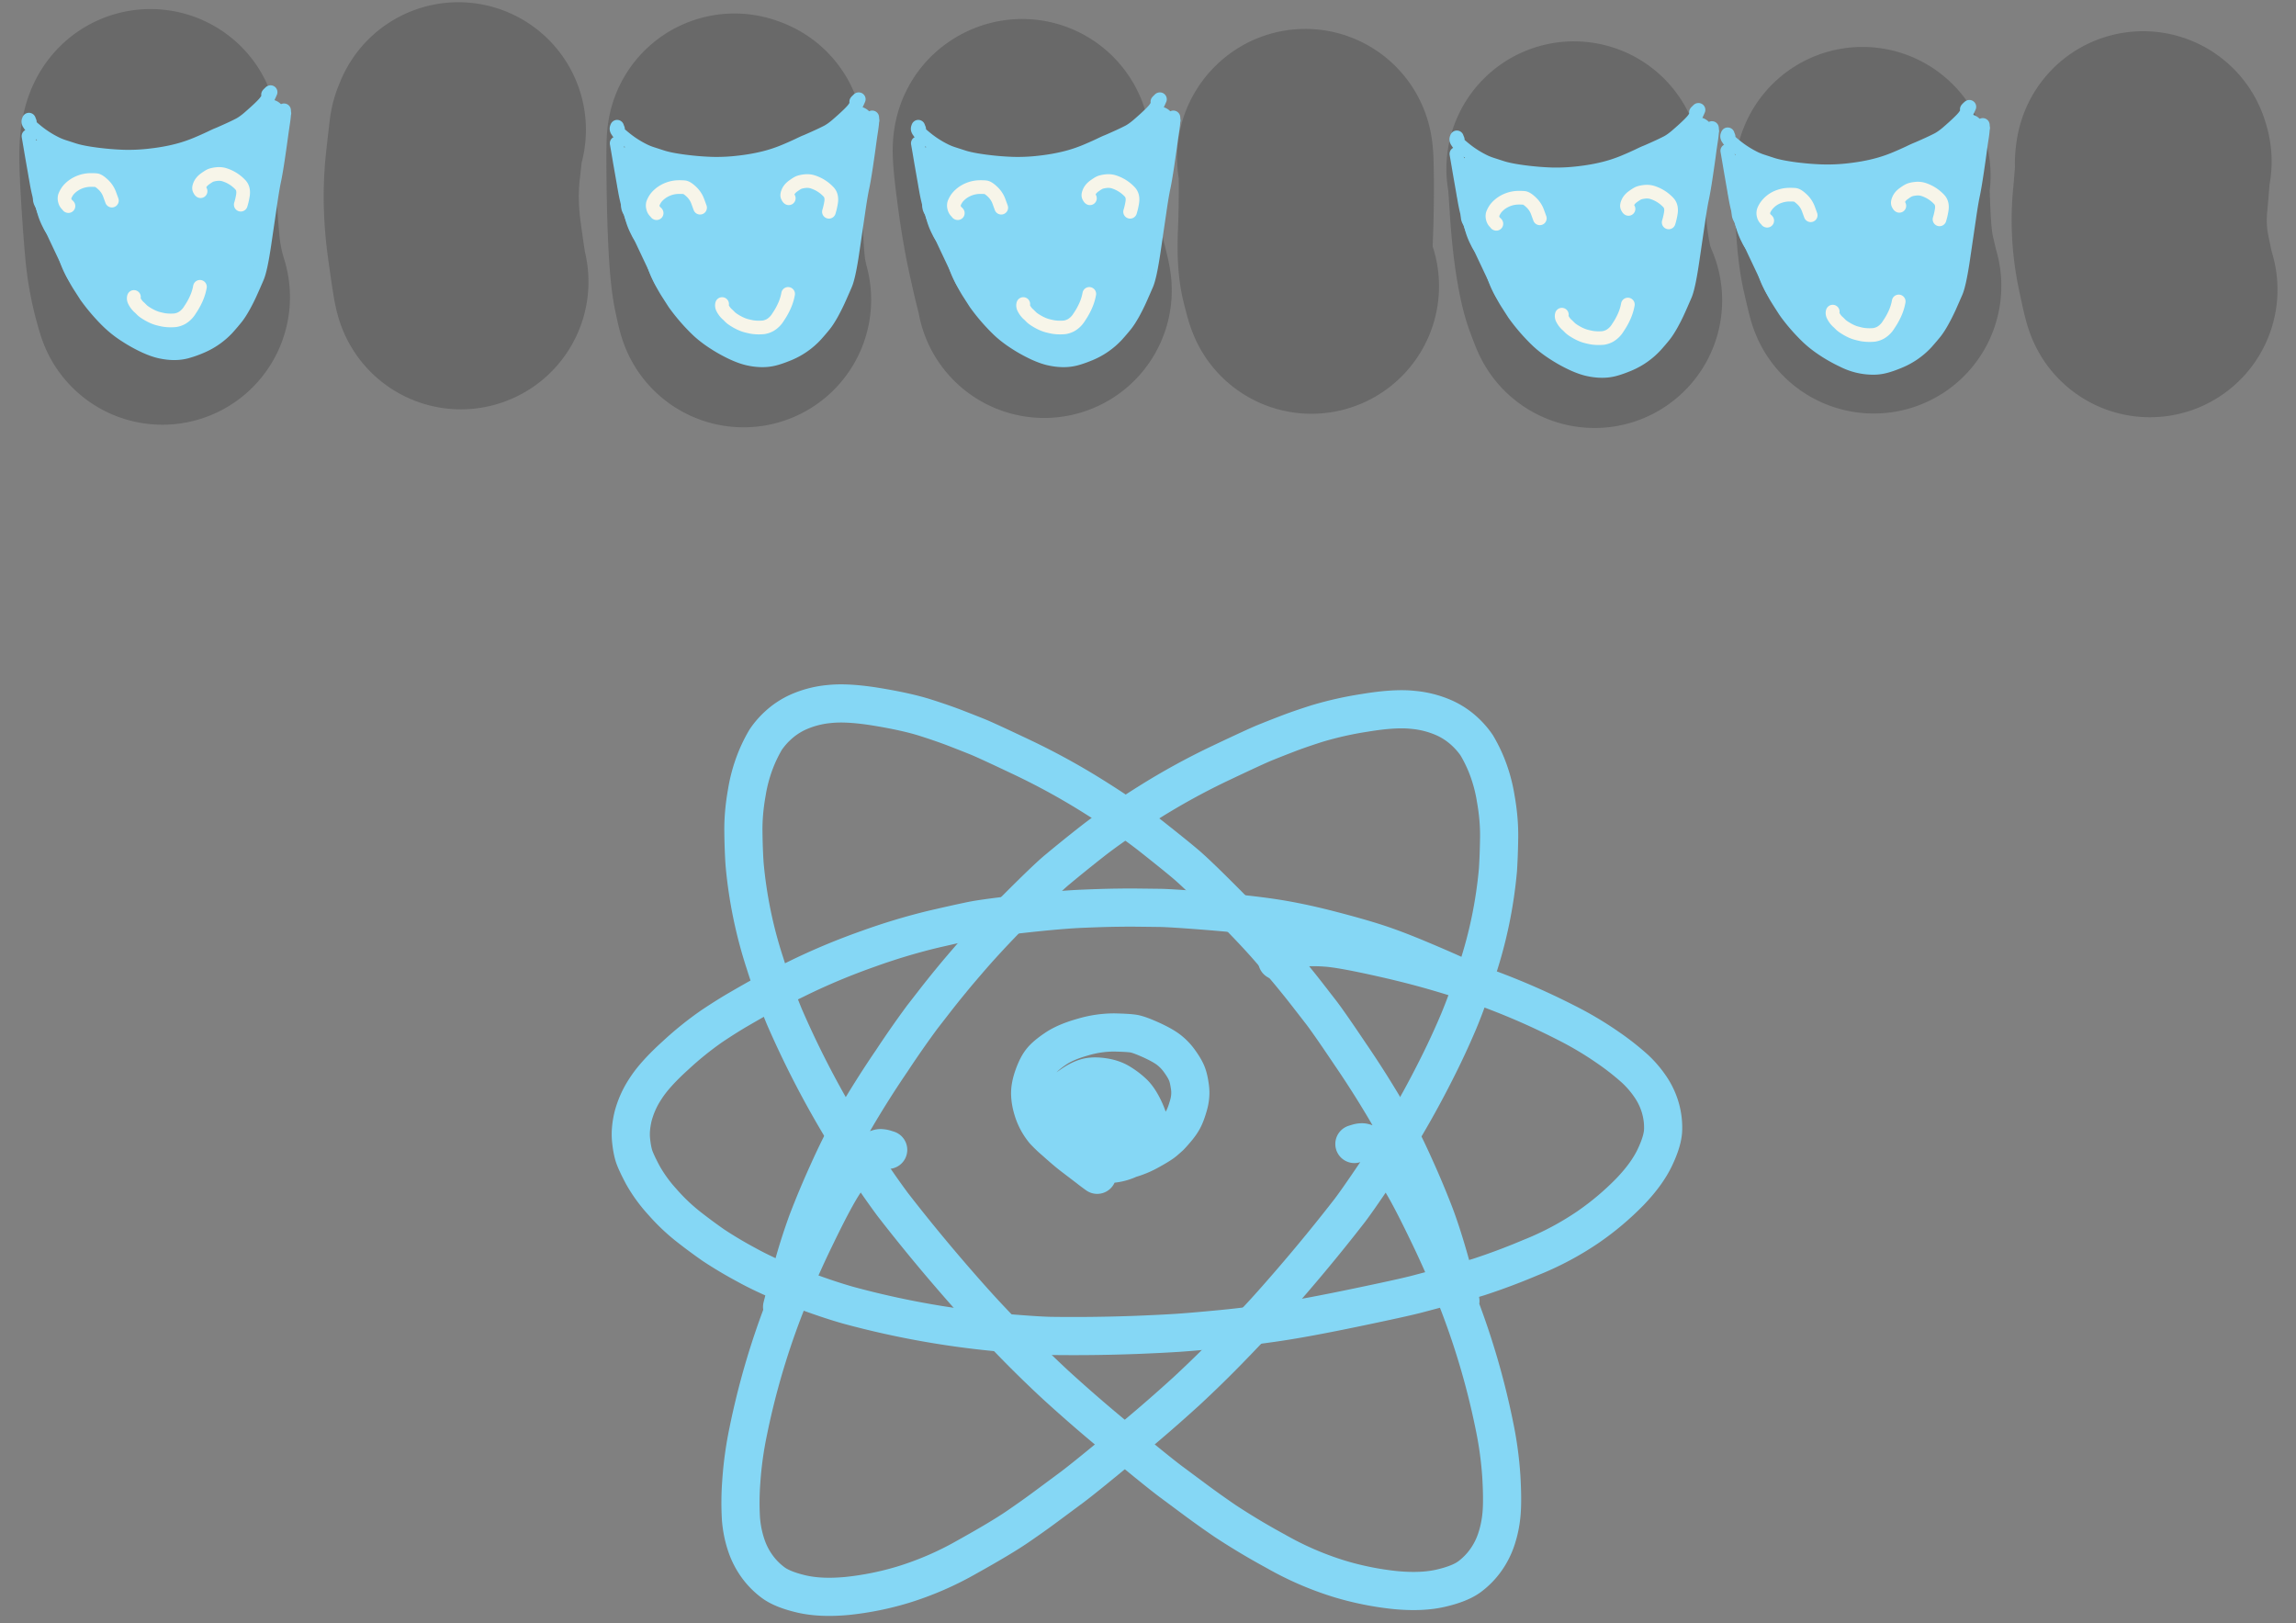<svg xmlns="http://www.w3.org/2000/svg" width="648" height="458" fill="none">
  <rect width="100%" height="100%" fill="#808080" stroke="none"/>
  <path stroke="#85D7F5" stroke-linecap="round" stroke-linejoin="round" stroke-width="10.77" d="m250.67 324.48-.88-.28c-.34-.1-.73-.17-1.17-.2-.45-.02-1 .14-1.65.48-.65.34-1.78 1.26-3.39 2.78a38.96 38.96 0 0 0-5.18 6.34c-1.85 2.7-4.58 7.81-8.2 15.31a262.26 262.26 0 0 0-9.09 20.85 215.74 215.74 0 0 0-9.93 34.11 103.34 103.34 0 0 0-1.98 14.42 78.43 78.43 0 0 0-.08 10.33c.2 2.5.67 4.88 1.4 7.12a22.12 22.12 0 0 0 3.05 6.13 21.06 21.06 0 0 0 4.63 4.73c1.76 1.31 4.44 2.38 8.03 3.22 3.58.83 7.84 1.02 12.78.56a84.7 84.7 0 0 0 15.85-3.18 89.2 89.2 0 0 0 18.06-7.83c6.41-3.57 11.14-6.39 14.18-8.47 3.04-2.08 5.79-4.03 8.23-5.85l7.28-5.4c2.4-1.8 7.34-5.79 14.8-11.98a442.37 442.37 0 0 0 17.55-15.18c4.23-3.93 8.29-7.89 12.17-11.89 3.88-4 6.97-7.25 9.27-9.76 2.3-2.5 5.13-5.71 8.5-9.62a499.7 499.7 0 0 0 16.07-19.66c1.41-1.86 3.74-5.18 6.96-9.96A266.98 266.98 0 0 0 405 302.54a220.4 220.4 0 0 0 6.56-14.03c1.78-4.23 3.62-9.32 5.52-15.27a126 126 0 0 0 5.68-27.7c.17-2.58.29-5.63.34-9.15.05-3.53-.27-7.22-.96-11.07a43.84 43.84 0 0 0-2.65-9.54 41.08 41.08 0 0 0-2.72-5.46 22.82 22.82 0 0 0-3.38-3.9 21.4 21.4 0 0 0-5.86-3.87 27.91 27.91 0 0 0-8.73-2.23c-3.43-.38-7.94-.1-13.55.83a99.39 99.39 0 0 0-13.53 3.03c-3.42 1.09-6.35 2.1-8.8 3.06-2.44.94-4.45 1.74-6.03 2.38-1.57.64-5.77 2.57-12.6 5.81a196.61 196.61 0 0 0-20.11 11.05c-6.6 4.14-12.05 7.9-16.37 11.31a429.08 429.08 0 0 0-9.52 7.7c-2.04 1.71-5.72 5.24-11.05 10.58a277.47 277.47 0 0 0-12.18 12.85c-2.8 3.22-5.04 5.84-6.7 7.88-1.67 2.03-3.08 3.8-4.25 5.3l-3.8 4.89a281.84 281.84 0 0 0-8.58 12.3 278.17 278.17 0 0 0-10.44 16.5c-2.62 4.55-5.16 9.6-7.65 15.16a249.16 249.16 0 0 0-5.7 13.6 166.03 166.03 0 0 0-4.09 12.75 387.87 387.87 0 0 0-3.12 11.5"/>
  <path stroke="#85D7F5" stroke-linecap="round" stroke-linejoin="round" stroke-width="10.77" d="m382.25 322.83.88-.27c.34-.11.73-.18 1.17-.2.45-.02 1 .13 1.65.47.65.34 1.78 1.27 3.38 2.78a38.91 38.91 0 0 1 5.19 6.34c1.85 2.7 4.58 7.81 8.2 15.32a263 263 0 0 1 9.09 20.84 215.65 215.65 0 0 1 9.93 34.12 103.11 103.11 0 0 1 1.98 14.41c.26 4.38.28 7.82.08 10.33-.2 2.5-.67 4.88-1.4 7.13a22.11 22.11 0 0 1-3.05 6.13 21.04 21.04 0 0 1-4.63 4.73c-1.77 1.3-4.44 2.38-8.03 3.21-3.58.84-7.84 1.02-12.78.56a84.6 84.6 0 0 1-15.85-3.17 89.21 89.21 0 0 1-18.06-7.83 195.44 195.44 0 0 1-14.18-8.48 262.35 262.35 0 0 1-8.24-5.85l-7.27-5.4c-2.4-1.8-7.34-5.79-14.81-11.98a440.4 440.4 0 0 1-17.54-15.18 327.3 327.3 0 0 1-12.17-11.88c-3.89-4-6.98-7.25-9.27-9.76a455.3 455.3 0 0 1-8.5-9.63 494.96 494.96 0 0 1-16.07-19.66 227.08 227.08 0 0 1-6.96-9.95 266.62 266.62 0 0 1-23.64-43.1 187.87 187.87 0 0 1-5.52-15.26 126.12 126.12 0 0 1-5.68-27.7c-.18-2.58-.3-5.63-.34-9.16-.05-3.53.27-7.22.96-11.07a43.85 43.85 0 0 1 2.65-9.53 41.04 41.04 0 0 1 2.72-5.47 22.78 22.78 0 0 1 3.38-3.9 21.4 21.4 0 0 1 5.86-3.87 27.85 27.85 0 0 1 8.73-2.23c3.42-.37 7.94-.1 13.54.83 5.61.93 10.12 1.94 13.54 3.03 3.42 1.09 6.35 2.11 8.79 3.06 2.44.95 4.45 1.74 6.03 2.38 1.58.64 5.78 2.58 12.6 5.81a196.83 196.83 0 0 1 20.12 11.06c6.6 4.13 12.05 7.9 16.36 11.3 4.32 3.42 7.5 5.98 9.53 7.7 2.04 1.72 5.72 5.24 11.04 10.59 5.33 5.34 9.39 9.62 12.2 12.84 2.8 3.22 5.02 5.85 6.69 7.88a264.5 264.5 0 0 1 4.25 5.3l3.8 4.9c1.38 1.74 4.24 5.84 8.58 12.3a277.96 277.96 0 0 1 10.44 16.5c2.61 4.55 5.16 9.6 7.64 15.15a247.9 247.9 0 0 1 5.7 13.6c1.32 3.52 2.69 7.77 4.1 12.75 1.4 4.98 2.45 8.82 3.11 11.51"/>
  <path stroke="#85D7F5" stroke-linecap="round" stroke-linejoin="round" stroke-width="10.77" d="m360.46 271.1.32-.8c.11-.32.3-.64.54-.99.24-.34.68-.65 1.31-.93s1.98-.56 4.04-.86c2.06-.3 4.62-.33 7.7-.1s8.44 1.22 16.09 2.95a247.28 247.28 0 0 1 20.66 5.55 202.53 202.53 0 0 1 30.94 12.71 97.23 97.23 0 0 1 11.77 7 73.98 73.98 0 0 1 7.64 6 29.74 29.74 0 0 1 4.43 5.21 20.83 20.83 0 0 1 2.72 5.85c.58 2.05.83 4.11.76 6.18-.07 2.07-.86 4.67-2.35 7.8-1.49 3.13-3.85 6.37-7.09 9.73a79.73 79.73 0 0 1-11.63 9.8 84.07 84.07 0 0 1-16.37 8.7 183.4 183.4 0 0 1-14.55 5.46c-3.32 1.01-6.36 1.89-9.13 2.62l-8.26 2.19c-2.72.72-8.56 2-17.5 3.86-8.94 1.86-16.1 3.2-21.46 4-5.37.81-10.67 1.47-15.89 1.99-5.22.5-9.42.87-12.61 1.09-3.2.21-7.22.41-12.07.6a472.03 472.03 0 0 1-23.9.28c-2.2-.04-6-.27-11.41-.71a249.95 249.95 0 0 1-45.58-7.9c-4.16-1.17-8.98-2.8-14.48-4.89-5.49-2.1-10.32-4.28-14.48-6.58a117.6 117.6 0 0 1-9.24-5.5 155 155 0 0 1-6.93-5.12 54.96 54.96 0 0 1-7.58-7.2 41.16 41.16 0 0 1-5.46-7.54c-1.2-2.27-2.02-4-2.43-5.2-.4-1.22-.7-2.8-.89-4.79-.18-1.98.02-4.17.6-6.58a26.22 26.22 0 0 1 3.48-7.73c1.74-2.74 4.59-5.9 8.56-9.48a93.45 93.45 0 0 1 10.17-8.19c2.8-1.87 5.28-3.43 7.41-4.67 2.13-1.24 3.9-2.25 5.3-3.04 1.39-.79 5.28-2.74 11.66-5.86 6.39-3.12 13.03-5.89 19.94-8.32a175.44 175.44 0 0 1 17.93-5.4c5.04-1.17 8.79-2 11.25-2.5 2.46-.49 7.21-1.13 14.27-1.91 7.05-.78 12.59-1.26 16.6-1.43 4.01-.17 7.26-.27 9.73-.3 2.47-.04 4.6-.04 6.4-.02l5.83.07c2.1.02 6.79.32 14.08.9 7.3.59 13.38 1.26 18.27 2 4.88.75 10.1 1.85 15.64 3.28 5.54 1.43 10 2.7 13.35 3.79 3.36 1.09 7.29 2.58 11.78 4.46 4.5 1.89 7.93 3.38 10.3 4.47"/>
  <path stroke="#85D7F5" stroke-linecap="round" stroke-linejoin="round" stroke-width="10.77" d="M309.66 331.52a66.1 66.1 0 0 1-2.61-1.96l-3.61-2.75c-.93-.7-1.73-1.34-2.4-1.9-.66-.55-1.78-1.52-3.34-2.91a35.69 35.69 0 0 1-3.02-2.89 17.06 17.06 0 0 1-3.17-5.94c-.47-1.5-.73-2.99-.77-4.46-.03-1.47.29-3.16.97-5.05.68-1.9 1.42-3.34 2.23-4.34.8-1 2.15-2.14 4.04-3.41 1.9-1.28 4.48-2.37 7.76-3.28a30.8 30.8 0 0 1 8.81-1.27c2.6.06 4.4.17 5.39.33 1 .16 2.6.74 4.82 1.73 2.21 1 3.9 1.94 5.07 2.83a15.2 15.2 0 0 1 3.19 3.37c.96 1.35 1.62 2.5 1.98 3.45.37.95.65 2.24.86 3.86.2 1.62.06 3.29-.44 5.01-.49 1.73-.99 3.06-1.5 3.99-.5.93-1.2 1.9-2.06 2.9-.87 1.02-1.44 1.64-1.7 1.89-.27.25-.76.69-1.5 1.32-.72.63-2.26 1.58-4.62 2.87a26.06 26.06 0 0 1-7.74 2.71c-2.81.52-4.93.75-6.37.7a14.15 14.15 0 0 1-4.22-.84c-1.38-.5-2.54-1.1-3.5-1.81-.94-.7-1.75-1.5-2.41-2.4a14.09 14.09 0 0 1-1.48-2.38c-.33-.7-.63-1.74-.9-3.12-.27-1.38-.25-2.82.07-4.33.32-1.5.7-2.59 1.1-3.26.43-.66.89-1.31 1.4-1.94.5-.63 1.5-1.42 2.95-2.38 1.46-.96 2.8-1.57 4.03-1.86 1.23-.28 2.73-.29 4.51-.02 1.79.27 3.32.8 4.62 1.6 1.3.79 2.5 1.68 3.58 2.69 1.1 1 2.1 2.46 3.05 4.39.94 1.93 1.47 3.5 1.59 4.72a11.4 11.4 0 0 1-.12 3.32c-.2 1-.75 2.1-1.67 3.31a10.39 10.39 0 0 1-3.61 2.97 14.79 14.79 0 0 1-5.32 1.45c-2.05.2-3.96-.03-5.73-.7a11.51 11.51 0 0 1-4.36-2.81 12.1 12.1 0 0 1-3.29-5.93c-.11-.59-.12-1.64-.01-3.17.1-1.52.56-2.92 1.36-4.18.8-1.27 1.68-2.24 2.65-2.94a8.65 8.65 0 0 1 3.56-1.4 9.86 9.86 0 0 1 3.72-.04c1.07.22 2.06.65 2.97 1.3a6.15 6.15 0 0 1 2.7 4.04c.06.51-.1 1.24-.45 2.18a7.79 7.79 0 0 1-1.73 2.65 7.96 7.96 0 0 1-2.84 1.89c-1.1.43-2.05.65-2.87.67a5.22 5.22 0 0 1-1.92-.24c-.45-.18-.86-.63-1.23-1.37a4.95 4.95 0 0 1 .03-4.5c.36-.62.75-1.17 1.19-1.64a4.9 4.9 0 0 1 1.8-1.18 5.17 5.17 0 0 1 1.76-.47c.41 0 .75-.02 1.03-.05.27-.03.74.14 1.4.52a6.8 6.8 0 0 1 1.28.86c.19.2.39.47.58.83.2.37.31.61.34.75.03.14.02.36-.03.67-.05.3-.18.56-.38.77-.2.21-.39.35-.56.42a2 2 0 0 1-.58.12c-.22.02-.44 0-.67-.04-.24-.05-.44-.1-.61-.17l-1.8-.79"/>
  <path stroke="#404040" stroke-linecap="round" stroke-linejoin="round" stroke-width="72" d="M42.6 38.6c-.37-.23-.7.48-.96 2.12-.28 1.65-.23 5.68.15 12.08.37 6.41.75 11.74 1.14 16a67.45 67.45 0 0 0 2.9 15.05M129.36 36.63l-.52 1.91c.06-.2.08-.45.06-.75-.02-.3-.38 2.8-1.1 9.31-.7 6.5-.57 13.4.43 20.66s1.6 11.18 1.85 11.75M207.88 40.05c-.02-.05-.08-.07-.2-.09a.98.98 0 0 1-.38-.15c-.15-.09-.2 3.47-.12 10.68.08 7.2.26 13.38.54 18.53.27 5.15.66 8.9 1.14 11.26.49 2.36.82 3.79 1 4.3M288.84 42.02c.05.01.02-.13-.08-.42s-.32-.31-.66-.06-.09 3.64.76 10.16c.84 6.53 1.74 12 2.68 16.43.95 4.41 1.7 7.68 2.24 9.8.55 2.13.85 3.46.92 4.01M368.36 44.78a3.78 3.78 0 0 0-.13-.23c-.07-.1-.02-.23.16-.38.17-.14.27 2.37.3 7.52.02 5.15-.07 10.01-.26 14.58-.2 4.56-.01 7.98.54 10.25.56 2.28.94 3.69 1.16 4.24M444.65 48.86c.09.13.01-.1-.22-.7-.23-.58-.27-.65-.12-.19.14.46.4 3.55.75 9.27.36 5.72.86 10.64 1.5 14.76.65 4.13 1.34 7.16 2.06 9.12.73 1.95 1.2 3.17 1.42 3.65M525.8 49.58a3.14 3.14 0 0 1-.1-.28c-.06-.14-.13 0-.2.42-.08.42 0 3.78.25 10.1.24 6.32.77 11.25 1.6 14.8.81 3.54 1.3 5.57 1.48 6.07M605.12 45.57a5.13 5.13 0 0 1-.16-.56c-.09-.33-.16-.24-.22.26l-.07.66c.02-.06.05.13.1.58.06.44-.19 3.72-.73 9.82a58.3 58.3 0 0 0 .78 16.89c1.06 5.16 1.7 8 1.95 8.52" opacity=".36"/>
  <path stroke="#85D7F5" stroke-linecap="round" stroke-linejoin="round" stroke-width="9" d="M492.28 50.49c-.16.01-.28-.18-.34-.58-.06-.4-.13-.72-.2-.97-.08-.24-.1-.46-.05-.67.05-.2.08-.3.1-.3l-.01.02.05-.09c.04-.07.13-.18.28-.33.14-.16.29-.24.43-.25.14-.01.04.35-.32 1.08-.36.73-.49 1-.38.84.1-.17.2-.38.25-.64.06-.26.1-.38.08-.38l-.04.05c-.02.04 0 .07.08.08.07.01.29-.1.64-.34.36-.23.56-.26.6-.08.05.18.06.25.04.22-.02-.02-.03.1-.03.4v.35c0-.07.04-.22.14-.45s-.16.65-.8 2.66c-.62 2.01-.78 2.99-.47 2.92.31-.06.42-.1.34-.12-.1 0-.09-.07.02-.18.1-.12.43-.62 1-1.53.55-.9.83-1.25.81-1.04 0 .2.02.2.08 0a52.55 52.55 0 0 0-.91 2.35 11.74 11.74 0 0 0-.5 1.74c-.05.13-.09.3-.13.5-.05.21.7-.6 2.26-2.45a166.2 166.2 0 0 1 2.34-2.75l.06.23c.03.15-.39.82-1.27 2a17.52 17.52 0 0 0-2.13 3.7 36.8 36.8 0 0 0-.78 1.92 10.43 10.43 0 0 0 .48-.47c-.14.16.24-.36 1.13-1.55.9-1.2 1.64-2.36 2.23-3.52l.88-1.73h-.13c-.07 0-.9 1.47-2.48 4.42a98.53 98.53 0 0 0-2.4 4.61c-.03.12.38-.4 1.24-1.58l3.66-5.06c1.6-2.2 2.37-3.17 2.35-2.91-.03.26-.04.37-.05.32v.04c0 .07-.42.78-1.27 2.1a44.5 44.5 0 0 0-2.58 4.58c0 .01.07 0 .2-.07.14-.06.22-.13.24-.2.02-.08-.01-.05-.1.08a103.46 103.46 0 0 0 3.62-4.03 106.23 106.23 0 0 1 2.34-2.72h-.11c-.08 0-.08 0 0-.03.08-.04.05-.03-.1.02a6.08 6.08 0 0 0-1.13.58c.1-.04-.04.05-.42.27l-1.08.63c-.35.2-.54.27-.6.22-.04-.05-.06-.09-.04-.1.02-.03.02-.03 0-.02h-.06s0 0 0 0h.01l-.01-.01h.23-.2c-.09 0-.1-.01-.02-.02h.15l-.16-.01c-.14 0-.16-.01-.07-.02a579.56 579.56 0 0 1 1.2-.13 2.2 2.2 0 0 1 .86.01c-.02-.01-.03 0-.04.01-.01.02.2-.03.63-.17a7.04 7.04 0 0 1 2.54.05c1.27.17 2.28.34 3.03.51.75.17 1.25.25 1.5.24a21.04 21.04 0 0 0 3.37-.58c.72-.18 1.64-.22 2.77-.13 1.13.09 2.02.2 2.66.31a8.29 8.29 0 0 0 2.02.2c.24.02.55 0 .94-.05.38-.04.82-.13 1.31-.26l1.22-.3c.31-.09.55-.13.72-.14l2.16-.23c1.27-.13 2.3-.27 3.1-.41.78-.14 1.48-.33 2.08-.56l2.07-.8c.77-.3 1.28-.48 1.53-.55a100.64 100.64 0 0 0 9.53-4.07 285.66 285.66 0 0 0 2.72-1.37c.05 0 .12-.03.23-.06a3.15 3.15 0 0 1 .7-.13 3.56 3.56 0 0 1 1.02.03c.15.04.34-.04.56-.23.22-.18.41-.34.58-.45a4 4 0 0 0 .4-.33c.1-.1.24-.2.42-.32l.57-.42c.22-.16.29-.23.23-.21-.07.02-.03-.02.09-.1l.4-.28.2-.14a241.93 241.93 0 0 1 .47-.42l.25-.27a3.24 3.24 0 0 1 .33-.34v.02l.16-.23.18-.27c-.02.02-.02.04 0 .05a2.62 2.62 0 0 0 .15-.3l.07-.22c.02-.08.08-.2.16-.37a8.99 8.99 0 0 1 .33-.61 5.48 5.48 0 0 0 .37-.79c0-.03.03-.08.08-.13a4.33 4.33 0 0 0 .19-.2l.11-.15a.44.44 0 0 0 .08-.22c0-.08-.01.02-.04.28l-.05.28c0-.08-.04.02-.13.3l-.1.3c.02-.07 0-.05-.08.07-.07.1-.23.91-.46 2.4-.24 1.5-.45 2.7-.64 3.58a39.4 39.4 0 0 1-.5 2.17l-1.37 5.02c-.75 2.78-1.38 5.15-1.88 7.08-.5 1.94-.84 3.88-1.01 5.81-.18 1.94-.03 3.64.43 5.11.47 1.47.68 2.1.64 1.89-.04-.22.38-2.86 1.25-7.91.88-5.06 1.5-8.97 1.88-11.73.37-2.77.45-4.2.22-4.27-.22-.07-.7 1.22-1.46 3.88a84.05 84.05 0 0 0-2.01 9.54 292 292 0 0 1-2.55 14.05 71.9 71.9 0 0 1-1.15 4.92 119 119 0 0 0-1.45 5.89c-.06.36-.05.48.03.36.07-.12.35-2.2.83-6.27a244 244 0 0 0 1-10.06c.2-2.64.5-4.7.89-6.22.4-1.5.6-2.22.6-2.14.02.08-.08 1.28-.3 3.58l-.6 7.23a46.5 46.5 0 0 1-1.42 8.17c-.76 2.92-1.35 5.12-1.76 6.6a41.96 41.96 0 0 1-1.23 3.77 6.26 6.26 0 0 1-1.04 1.98c-.3.28-.55.41-.78.39-.23-.02-.27-1.36-.11-4.02.15-2.65.33-4.73.53-6.24.2-1.5.33-2.6.4-3.3.06-.69.14-1.35.24-1.96.1-.62.3-1.78.63-3.49.33-1.7.68-3.03 1.06-3.99.38-.96.6-1.39.68-1.29.07.1-.42 2.2-1.48 6.32s-1.95 7.55-2.69 10.3c-.73 2.75-1.4 5.02-2.01 6.8a47.37 47.37 0 0 1-2.15 5.39c-.1.22.2-1.12.85-4.02.66-2.9 1.44-6.42 2.36-10.56a141.2 141.2 0 0 0 1.29-6.05 165.24 165.24 0 0 0-3.32 7.68l-1.6 4.1c-.56 1.4-1.2 2.88-1.94 4.43a45.6 45.6 0 0 1-2.06 3.92c-.64 1.06-1 1.52-1.07 1.37-.08-.14.03-.8.33-1.95l.95-3.63c.33-1.26.67-2.82 1-4.67a25.54 25.54 0 0 1 1.77-6.04c-.02.08-.61 1.68-1.78 4.78-1.18 3.1-2.1 5.48-2.78 7.1a86.33 86.33 0 0 1-1.74 3.97 7.33 7.33 0 0 1-1.03 1.79c-.2.18-.31.2-.32.06 0-.13-.06-.2-.17-.21-.12 0 0-1.29.35-3.85.36-2.56.58-4.53.66-5.91.08-1.38.02-2.09-.18-2.13-.21-.04-.66.59-1.35 1.87a300.6 300.6 0 0 1-1.73 3.17 26.17 26.17 0 0 0-1.6 3.32c-.3.68-.61 1.18-.96 1.48-.34.3-.7.44-1.07.41-.37-.02-.3-1.67.21-4.94.5-3.28.72-4.79.65-4.54-.07.25-.48 1.32-1.2 3.2a86.86 86.86 0 0 1-1.87 4.48c-.5 1.1-.79 1.63-.84 1.58-.06-.06.02-.79.23-2.19.2-1.4.39-2.45.54-3.17.15-.71.22-1.32.2-1.84 0-.51-.05-.91-.15-1.2a1.7 1.7 0 0 0-.31-.6c-.12-.12-.16-.18-.14-.17h-.17c-.14 0-.25.02-.3.08-.07.06-.19.3-.37.74l-.47 1.12c-.13.3-.55 1.17-1.25 2.58-.7 1.41-1.06 2.04-1.07 1.88v-.4c0-.17 0-.24-.01-.22 0 .01.06 0 .18-.06.13-.05-.07-.37-.6-.95-.51-.58-.92-1.06-1.21-1.42-.3-.36-.55-.58-.77-.66a4.89 4.89 0 0 1-1.4-.78l-.77-.57c-.18-.13-.38-.3-.58-.5-.2-.2-.7-.82-1.5-1.84-.8-1.01-1.5-1.78-2.12-2.28-.6-.5-1.05-1.46-1.32-2.87-.27-1.42-.5-2.54-.68-3.37-.19-.83-.46-1.61-.81-2.35-.36-.73-.95-1.62-1.78-2.68a242.14 242.14 0 0 0-3.36-4.19l-.44-.48a4 4 0 0 0-.3-.33c-.1-.09-.12-.13-.08-.14.03 0-.12-.13-.46-.4a6.32 6.32 0 0 1-1.28-1.85c-.5-.97-.9-1.9-1.17-2.79-.27-.88-.46-1.61-.56-2.19-.1-.57-.12-1-.04-1.3.07-.29.21-.61.4-.98l.59-1.06c.2-.35.35-.65.47-.9a4.94 4.94 0 0 1 .73-1.11l.04.1c.02.06-.02.3-.14.71-.11.4 0 1.12.36 2.13.36 1.01.63 1.8.82 2.39.2.58.34 1.16.44 1.76.1.59.4 1.96.9 4.12s.85 3.84 1.06 5.02c.2 1.19.5 2.4.88 3.65.37 1.25.83 2.4 1.38 3.46a10.46 10.46 0 0 0 1.6 2.4 5.1 5.1 0 0 0 2.06 1.28c.87.3 1.57.52 2.1.67.54.16 1 .17 1.4.06.4-.12.6-.26.63-.41.03-.16.1-.33.24-.51.14-.19.3-.9.49-2.14a15.84 15.84 0 0 0-.7-7.55 45.05 45.05 0 0 0-1.9-4.65 86.74 86.74 0 0 0-2.3-4.62 32.28 32.28 0 0 0-1.86-3.1 7.25 7.25 0 0 0-1.35-1.55 6.12 6.12 0 0 0-.88-.58c-.22-.11-.46-.1-.72.04-.27.13-.51.39-.74.77a4.81 4.81 0 0 0-.47 1.9c-.08.9-.11 1.56-.11 1.98 0 .43.03.82.07 1.19.04.36.1.6.16.74.06.13.09.18.08.14-.02-.03-.03-.03-.05 0l-.02.03c0-.02.13-.04.36-.06.23-.02.43-.23.6-.64a80.04 80.04 0 0 1 2.8-5.15c.44-.74.86-1.4 1.25-2 .4-.6.84-1.43 1.31-2.52.48-1.08.73-1.67.75-1.75.03-.08-.6.91-1.89 2.98a51.23 51.23 0 0 1-3.57 5.13c-1.1 1.35-1.74 1.93-1.9 1.7-.15-.21-.13-.85.07-1.9.2-1.06.57-2.02 1.08-2.9.52-.88 1-1.6 1.43-2.16.44-.56.8-.87 1.1-.91.29-.05.51-.1.66-.16.16-.05-.16 1.28-.95 4A79.11 79.11 0 0 0 501 65.6c-.3 1.59-.49 2.38-.55 2.38-.05 0 .1.05.44.16.35.1.91-.2 1.69-.94a15.9 15.9 0 0 0 2.14-2.48c.65-.93 1.15-1.65 1.5-2.18.35-.52 1-1.46 1.97-2.82a12.58 12.58 0 0 0 1.94-3.9c.34-1.23.44-1.78.31-1.66-.13.13-.64.93-1.53 2.41a103.3 103.3 0 0 0-4.66 8.73 121.3 121.3 0 0 1-1.57 3.26c-.4.79-.63 1.42-.72 1.9-.08.47-.02.72.18.75.2.04.86-.9 1.98-2.81a143.77 143.77 0 0 1 6.72-10.4c.35-.5.7-.94 1.06-1.3.35-.37.54-.52.56-.45.02.07-.23.56-.76 1.47-.52.9-1.38 2.6-2.57 5.06l-2.94 6c-.76 1.52-1.2 2.58-1.28 3.17-.1.6-.14.88-.16.86a.83.83 0 0 1 .13.14c.1.11 1.06-1.09 2.88-3.6 1.82-2.5 3.23-4.45 4.24-5.81a29.8 29.8 0 0 0 2.33-3.6 25.62 25.62 0 0 0 1.49-3.4c.45-1.25.7-1.82.78-1.71.07.1-.55 1.42-1.87 3.96a120.2 120.2 0 0 0-3.78 7.96c-1.2 2.76-2.15 4.9-2.88 6.42a13.87 13.87 0 0 0-1.22 3.12c-.08.57 0 .82.25.75.26-.07 1.03-1.2 2.31-3.36 1.29-2.17 2.4-4.14 3.36-5.91a82.86 82.86 0 0 0 3.66-7.63c.13-.3.82-1.7 2.07-4.19a117.3 117.3 0 0 1 1.9-3.73c.03 0 .05-.01.07-.04l-3.53 6.86a1742.39 1742.39 0 0 1-8.25 15.86 9.92 9.92 0 0 0-1 2.4c-.06.44 0 .73.18.88.18.15.72-.46 1.62-1.84.9-1.38 1.89-2.92 2.97-4.62l2.53-4c.6-.97 1.47-2.48 2.58-4.53a76.65 76.65 0 0 1 4.62-7.3c1.96-2.8 2.95-4.17 2.96-4.07 0 .1-.66 1.32-1.99 3.67-1.33 2.34-2.4 4.32-3.2 5.93l-2.84 5.77c-1.1 2.23-2.22 4.46-3.37 6.7a28.03 28.03 0 0 0-2.22 5.21c-.33 1.25-.4 1.95-.2 2.09.2.14.96-.86 2.3-3a612.08 612.08 0 0 0 6.74-11.06c.6-1.04 1.1-1.9 1.48-2.6.39-.7.7-1.3.94-1.8a315.61 315.61 0 0 1 3.77-7.24 18.81 18.81 0 0 1 2.2-3.32c.74-.86 1.11-1.3 1.12-1.29h.13c.09-.01-.85 1.65-2.8 5a166.1 166.1 0 0 0-6.65 12.26c-.44.88-1.35 2.64-2.72 5.28A40.64 40.64 0 0 0 514 83.43c-.01.16.39-.48 1.2-1.91l2.02-3.6c.53-.97 1.02-1.8 1.46-2.5a110.35 110.35 0 0 0 4.53-7.96c1.19-2.23 2.07-3.95 2.65-5.15a43.63 43.63 0 0 1 2.84-5.05 113.57 113.57 0 0 1 2.43-3.65c.06-.08-.72 1.27-2.32 4.05a228.79 228.79 0 0 0-5.62 10.2c-.49.92-.96 1.78-1.42 2.58a607.14 607.14 0 0 0-5.38 9.73 25.8 25.8 0 0 0-1.66 3.68c-.34 1.01-.51 1.5-.52 1.49l.05.14c.04.11.39-.3 1.05-1.25s1.14-1.71 1.44-2.3c.3-.58.86-1.54 1.7-2.87.82-1.33 1.86-2.9 3.1-4.71s2.5-3.74 3.78-5.79a95.71 95.71 0 0 0 2.92-4.88c.65-1.21 1.5-2.7 2.56-4.45a30.04 30.04 0 0 1 2.72-3.98 6.46 6.46 0 0 1 1.35-1.38c.13-.02-.28.82-1.24 2.5l-2.96 5.18a284.02 284.02 0 0 0-2.18 3.84c-.45.8-1.33 2.47-2.66 5.02a240.9 240.9 0 0 0-3.47 6.9c-.98 2.05-1.75 3.72-2.3 5.01a8.56 8.56 0 0 0-.85 2.75c0 .54.06.95.18 1.21.13.27 1.02-.84 2.68-3.33l4.03-6.01a83.78 83.78 0 0 1 2.46-3.52 44.9 44.9 0 0 0 2.24-3.37 63.3 63.3 0 0 0 2.7-4.88 93.53 93.53 0 0 0 2.16-4.58 53.06 53.06 0 0 1 2.52-4.88 30.74 30.74 0 0 1 1.84-3.09c.08-.02-.78 1.4-2.57 4.3-1.8 2.88-3.53 5.95-5.21 9.2a323.2 323.2 0 0 1-3.82 7.25 93.04 93.04 0 0 0-2.53 4.92 23.67 23.67 0 0 0-1.6 4.02c-.23.95-.28 1.55-.13 1.78.15.23 1.32-1.28 3.51-4.52a393 393 0 0 1 5.83-8.44c1.7-2.38 2.97-4.25 3.82-5.63a84.4 84.4 0 0 0 2.27-3.92c.67-1.24 1.2-2.19 1.57-2.84.38-.65.65-1.18.82-1.6a142.34 142.34 0 0 1 3.65-6.32l.1.24c.07.14-.92 1.86-2.98 5.15-2.06 3.3-4.26 7.22-6.62 11.8a1644.39 1644.39 0 0 0-7.75 15.23c-.57 1.14-.91 1.95-1.02 2.44-.1.49-.07.78.1.88.17.1 1.48-1.88 3.94-5.95s4.38-7.3 5.76-9.7c1.38-2.4 2.43-4.28 3.14-5.67a34.18 34.18 0 0 0 1.57-3.38c.33-.86 1.68-3.3 4.06-7.33 2.37-4.02 3.64-5.98 3.81-5.87.18.1-.44 1.22-1.83 3.33-1.4 2.11-2.87 4.58-4.42 7.4-1.55 2.81-2.65 4.9-3.3 6.26-.64 1.36-1.18 2.48-1.62 3.34-.44.86-1.2 2.48-2.27 4.84a394 394 0 0 1-1.7 3.73l2.73-4.92a765.8 765.8 0 0 1 4.73-8.44 113.3 113.3 0 0 0 3.42-6.46 95.33 95.33 0 0 1 2.56-4.96c.7-1.22 1.23-2.77 1.6-4.63.36-1.87.49-2.8.37-2.78-.11.02-1.04 1.18-2.77 3.48a83.03 83.03 0 0 0-6.28 10.37c-2.46 4.6-4.4 8.27-5.83 10.98a48.54 48.54 0 0 0-2.73 5.73 35.5 35.5 0 0 0-.56 1.69l-.02.32c-.01.2.3-.37.93-1.74a1966.65 1966.65 0 0 1 2.95-6.21 1175.36 1175.36 0 0 1 1.2-2.45l.54-1.17.5-1.16.48-1.2.89-2.14c.45-1.1 1.11-3.17 1.97-6.2a68.16 68.16 0 0 1 2.43-7.32 57.21 57.21 0 0 0 1.09-2.68 22.27 22.27 0 0 1-1.8 2.96c-.8 1.18-1.92 2.79-3.34 4.84s-2.5 3.57-3.24 4.54c-.73.98-1.3 1.87-1.69 2.67-.4.8-.63 1.4-.71 1.82-.09.42-.1.67-.04.76.05.09 1-1.16 2.84-3.74 1.84-2.58 3.4-4.65 4.65-6.22 1.25-1.57 2.24-3.01 2.95-4.32a11.67 11.67 0 0 0 1.53-4.71c-.03-.02-.63.88-1.82 2.7a58.7 58.7 0 0 0-6.99 15.15c-.27.87-.6 1.84-.99 2.9a27.73 27.73 0 0 0-1.5 7.28l-.05 2.06c-.02.46.02.82.13 1.07.1.25.37.52.8.8.43.26 1.38-.3 2.85-1.7a40.97 40.97 0 0 0 5.14-5.75c.48-.6.96-1.24 1.44-1.9.48-.67.88-1.18 1.2-1.53.33-.35.47-.42.44-.2-.03.23-.05.34-.07.34a62.37 62.37 0 0 1-1.59 3.02c-.93 1.72-1.89 3.41-2.86 5.08a164.77 164.77 0 0 0-4.35 7.94c-.74 1.45-1.18 2.15-1.3 2.1-.13-.05.31-1.24 1.33-3.6 1.02-2.34 1.84-4.15 2.47-5.42.63-1.27 1.16-2.7 1.6-4.3l.97-3.65c.2-.82.34-1.23.4-1.24.07 0-.46.97-1.58 2.92a71.9 71.9 0 0 0-2.8 5.28 17.63 17.63 0 0 0-1.73 5.46"/>
  <path stroke="#F7F5E9" stroke-linecap="round" stroke-linejoin="round" stroke-width="3.86" d="M498.68 62.26c.17.08.09-.03-.26-.33-.34-.3-.57-.68-.68-1.15a2.37 2.37 0 0 1-.02-1.18c.09-.32.3-.75.63-1.28a7.55 7.55 0 0 1 3.92-2.92 8.6 8.6 0 0 1 2.44-.46c.75-.02 1.37 0 1.87.04.49.05 1.15.46 1.97 1.24a7 7 0 0 1 1.8 2.66l.68 1.86M536.05 58.08c-.1-.04-.2-.2-.35-.49-.14-.28-.09-.72.17-1.3.25-.59.69-1.11 1.3-1.57.62-.46 1.14-.8 1.55-1 .4-.2 1.02-.36 1.83-.45.81-.1 1.56-.03 2.26.18a10.53 10.53 0 0 1 4.39 2.74c.8.78 1.05 1.88.76 3.3a18.2 18.2 0 0 1-.57 2.41M517.25 87.94c-.11.33-.08.69.1 1.06a6 6 0 0 0 1.24 1.73c.17.14.44.4.82.79.38.39 1.03.85 1.97 1.39.94.54 1.83.92 2.67 1.13.83.22 1.46.36 1.88.41a13.3 13.3 0 0 0 3 .05 5.72 5.72 0 0 0 1.83-.62 6.5 6.5 0 0 0 2.3-2.3 19.59 19.59 0 0 0 1.78-3.17 14.27 14.27 0 0 0 1.03-3.34"/>
  <path stroke="#85D7F5" stroke-linecap="round" stroke-linejoin="round" stroke-width="3.86" d="M487.55 42.63a.74.74 0 0 0-.06-.08 793.18 793.18 0 0 1 .9 5.27l1.35 7.77a48.71 48.71 0 0 0 1.62 6.61c.25.82.7 1.98 1.35 3.48.64 1.5 1.43 3.24 2.36 5.22l2.78 5.87c.92 1.94 1.6 3.41 2.05 4.41.44 1 1.06 2.14 1.87 3.42.8 1.28 1.47 2.31 1.98 3.1.52.78 1.3 1.8 2.36 3.09a55.29 55.29 0 0 0 3.7 4.01c1.42 1.4 3.06 2.7 4.94 3.93a43.47 43.47 0 0 0 5.4 3.02 18.84 18.84 0 0 0 8.36 2.06c1.21.02 2.4-.13 3.56-.43 1.16-.3 2.5-.77 4.05-1.42a21.69 21.69 0 0 0 7.57-5.27c.93-1.05 1.74-2 2.43-2.85.68-.85 1.4-1.97 2.16-3.36.76-1.38 1.41-2.7 1.97-3.93l1.8-4.1c.64-1.5 1.32-4.64 2.03-9.45l1.7-11.55c.42-2.9.78-5.06 1.09-6.5.3-1.42.64-3.42 1.03-6 .39-2.57.67-4.56.86-5.98.18-1.41.38-2.8.6-4.16.2-1.36.3-2.34.28-2.93-.01-.6-.03-.76-.05-.5l-.02.27.01.24v.24-.1l.02.01.07.04c.05.02.04.04-.01.06l-.05.02a1.13 1.13 0 0 1 0 0 8.16 8.16 0 0 1-.53.12"/>
  <path stroke="#85D7F5" stroke-linecap="round" stroke-linejoin="round" stroke-width="3.86" d="M487.86 38.56a3.28 3.28 0 0 0-.14-.34 3.7 3.7 0 0 1-.08-.2c0 .01 0 .02-.02 0a.28.28 0 0 1 0-.1c0-.05-.04.02-.11.22a.83.83 0 0 0-.05.5c.04.13.08.24.12.31.04.08.06.1.06.07 0-.04.07.06.2.32.12.25.77.85 1.94 1.8a28.34 28.34 0 0 0 5.79 3.66c.6.26 1.14.48 1.64.64l3 .98c1.49.48 3.6.9 6.35 1.27 2.74.35 5.34.57 7.8.64a52.3 52.3 0 0 0 7.66-.36c2.65-.31 5-.73 7.08-1.26a39.45 39.45 0 0 0 5.7-1.88 95.32 95.32 0 0 0 4.02-1.78c.95-.46 1.6-.75 1.94-.89.35-.14 1.24-.52 2.66-1.16a70.28 70.28 0 0 0 3.43-1.63c.86-.45 1.82-1.13 2.88-2.04 1.06-.92 2-1.77 2.82-2.55.83-.78 1.41-1.4 1.75-1.83.34-.43.6-.85.8-1.26a28.06 28.06 0 0 0 .7-1.53c.02-.04.01-.03-.03.02l-.06.06c0-.02.02-.04.04-.06a16.69 16.69 0 0 0-.33.3c-.24.24-.35.36-.32.37.03 0 .04.03.04.09v.09c.02 0 .03.02.05.04"/>
  <path stroke="#85D7F5" stroke-linecap="round" stroke-linejoin="round" stroke-width="9" d="M415.83 51.35c-.16.02-.27-.17-.33-.57-.06-.4-.13-.73-.2-.97a1.2 1.2 0 0 1-.05-.67c.05-.2.08-.31.09-.3v.02c-.02.01 0-.02.04-.1.05-.06.14-.18.29-.33.14-.15.29-.23.43-.25.14 0 .03.35-.32 1.08-.36.73-.49 1.01-.38.84.1-.16.19-.38.25-.63l.08-.39-.05.06c-.02.04.01.06.08.08.08 0 .3-.1.65-.34.36-.24.56-.27.6-.09.04.18.06.26.04.23-.02-.03-.03.1-.03.4v.34c-.01-.07.04-.22.14-.45s-.17.66-.8 2.67c-.63 2-.78 2.98-.47 2.92.3-.07.42-.1.33-.12-.08-.01-.08-.07.02-.19.1-.11.44-.62 1-1.52s.83-1.25.82-1.05c0 .2.02.21.08.01.06-.2-.03.03-.3.7l-.61 1.65c-.15.43-.27.8-.34 1.1l-.17.64-.13.5c-.04.21.71-.6 2.27-2.45 1.54-1.84 2.32-2.76 2.33-2.76l.07.23c.03.16-.4.82-1.27 2a17.47 17.47 0 0 0-2.13 3.71c-.54 1.3-.8 1.94-.78 1.92a11.21 11.21 0 0 0 .48-.47c-.14.16.24-.36 1.13-1.55.9-1.2 1.63-2.37 2.22-3.52l.88-1.73h-.12c-.07-.01-.9 1.46-2.49 4.42a99.87 99.87 0 0 0-2.4 4.6c-.02.13.4-.4 1.25-1.58l3.66-5.06c1.59-2.2 2.37-3.17 2.35-2.9-.03.26-.04.37-.05.32v.04c0 .07-.43.77-1.27 2.1a44.42 44.42 0 0 0-2.59 4.58c.01 0 .08-.01.22-.07.13-.06.2-.13.23-.2.02-.09-.02-.06-.1.07-.07.13.36-.33 1.32-1.39.95-1.06 1.72-1.94 2.3-2.63a106.59 106.59 0 0 1 2.34-2.73h-.12c-.07.01-.07 0 0-.03l-.09.02a6.09 6.09 0 0 0-1.13.58c.1-.03-.04.06-.42.28l-1.08.62c-.35.2-.55.28-.6.23-.05-.05-.06-.09-.05-.1.02-.03.02-.04 0-.03v.01h-.05s0 0 0 0v-.01s0 0 0 0l.14-.01h.08-.19c-.09 0-.1 0-.03-.01l.16-.01h-.16c-.14 0-.16-.02-.07-.03a639.17 639.17 0 0 1 1.2-.13 2.2 2.2 0 0 1 .86.02c-.02-.02-.03-.01-.04 0-.01.03.2-.03.63-.17a7.04 7.04 0 0 1 2.54.06c1.26.17 2.27.34 3.03.5.75.17 1.25.25 1.5.25a20.92 20.92 0 0 0 3.37-.58c.71-.18 1.63-.23 2.77-.14 1.13.1 2.02.2 2.65.32a8.3 8.3 0 0 0 2.02.2c.25.01.56 0 .94-.05.39-.05.82-.14 1.32-.26l1.21-.31c.32-.08.56-.12.73-.14l2.16-.22c1.27-.14 2.3-.28 3.09-.41.79-.14 1.48-.33 2.1-.57l2.06-.8c.77-.29 1.28-.47 1.53-.55.25-.07.82-.28 1.7-.61a100.34 100.34 0 0 0 7.83-3.45 311.86 311.86 0 0 0 2.72-1.37 3.16 3.16 0 0 1 .94-.19 3.77 3.77 0 0 1 .51-.02c.18 0 .35.01.5.05.15.04.33-.04.56-.23.22-.19.41-.34.58-.46a4 4 0 0 0 .4-.32c.1-.1.24-.2.41-.33l.58-.41c.21-.17.29-.24.22-.22-.06.02-.03-.01.1-.1l.4-.27.2-.14a15.82 15.82 0 0 1 .47-.43l.25-.26a3.4 3.4 0 0 1 .33-.35v.03c-.02.03.04-.04.16-.24l.17-.26v.05c0 .02.03-.01.06-.08l.09-.22.08-.23a7.8 7.8 0 0 1 .5-.98 5.53 5.53 0 0 0 .36-.78c0-.04.02-.08.08-.14a3.61 3.61 0 0 0 .19-.19l.11-.16a.42.42 0 0 0 .08-.21c0-.08-.01.01-.05.28l-.04.28c0-.09-.04.01-.13.29l-.1.3c.02-.06 0-.04-.08.07-.07.11-.23.92-.47 2.41-.23 1.5-.44 2.69-.63 3.58-.18.89-.35 1.61-.5 2.17l-1.37 5.01c-.75 2.79-1.38 5.15-1.88 7.09-.5 1.94-.84 3.87-1.01 5.81-.18 1.94-.03 3.64.43 5.1.46 1.48.68 2.1.64 1.9-.04-.22.37-2.86 1.25-7.92.88-5.05 1.5-8.96 1.88-11.73.37-2.76.44-4.19.22-4.26-.22-.08-.7 1.21-1.46 3.88a84.05 84.05 0 0 0-2.02 9.53 291.27 291.27 0 0 1-2.54 14.05 72.51 72.51 0 0 1-1.16 4.93 115.97 115.97 0 0 0-1.44 5.88c-.06.36-.06.49.02.37s.36-2.21.84-6.28c.47-4.06.8-7.41 1-10.05.2-2.64.5-4.71.89-6.22.39-1.5.6-2.22.6-2.14.02.08-.08 1.27-.3 3.57l-.6 7.23a46.6 46.6 0 0 1-1.43 8.17 405.3 405.3 0 0 1-1.76 6.6 41.31 41.31 0 0 1-1.22 3.77 6.26 6.26 0 0 1-1.05 1.99c-.29.28-.55.4-.78.39-.22-.03-.26-1.36-.1-4.02.15-2.66.33-4.74.53-6.24s.33-2.6.4-3.3c.05-.7.14-1.35.23-1.97.1-.62.31-1.78.64-3.48.32-1.7.68-3.03 1.06-4 .38-.95.6-1.38.68-1.28.07.1-.42 2.2-1.48 6.32-1.06 4.11-1.96 7.54-2.69 10.3-.73 2.74-1.4 5.01-2.02 6.8a47.27 47.27 0 0 1-2.15 5.38c-.08.22.2-1.12.86-4.02l2.35-10.55a140.6 140.6 0 0 0 1.3-6.05 164.98 164.98 0 0 0-3.32 7.68c-.52 1.32-1.06 2.68-1.6 4.09-.56 1.4-1.2 2.89-1.94 4.44a45.57 45.57 0 0 1-2.06 3.92c-.64 1.06-1 1.51-1.07 1.37-.08-.15.03-.8.33-1.95l.95-3.63c.33-1.27.67-2.83 1-4.68a25.64 25.64 0 0 1 1.77-6.03l-1.79 4.78c-1.17 3.1-2.1 5.47-2.77 7.1a84.18 84.18 0 0 1-1.74 3.97 7.35 7.35 0 0 1-1.03 1.78c-.21.18-.32.2-.32.07 0-.14-.06-.2-.18-.22-.11 0 0-1.28.36-3.85.36-2.56.57-4.53.66-5.9.08-1.38.02-2.09-.19-2.13-.2-.04-.65.58-1.35 1.87a300.6 300.6 0 0 1-1.72 3.17 26.02 26.02 0 0 0-1.6 3.31c-.3.69-.62 1.18-.96 1.48-.34.3-.7.44-1.07.42-.37-.03-.3-1.68.2-4.95.51-3.27.73-4.78.66-4.53a87 87 0 0 1-1.21 3.2 85.1 85.1 0 0 1-1.86 4.48c-.5 1.1-.79 1.63-.85 1.57-.05-.05.02-.78.24-2.18.2-1.4.39-2.46.54-3.17a8.5 8.5 0 0 0 .2-1.84c0-.52-.06-.92-.15-1.2a1.7 1.7 0 0 0-.32-.6c-.11-.13-.16-.19-.13-.18.02.01-.03.02-.18 0-.14 0-.24.02-.3.08s-.18.31-.37.75l-.47 1.11c-.13.31-.54 1.17-1.25 2.59-.7 1.41-1.06 2.04-1.06 1.88l-.01-.2v-.21a.9.9 0 0 0 0-.22c0 .02.06 0 .18-.05.13-.05-.07-.37-.6-.95-.52-.59-.92-1.06-1.21-1.42a2 2 0 0 0-.77-.66 4.93 4.93 0 0 1-1.4-.78l-.77-.58c-.19-.13-.38-.3-.59-.5-.2-.2-.7-.81-1.5-1.83s-1.5-1.78-2.1-2.28c-.62-.5-1.06-1.46-1.33-2.88-.27-1.41-.5-2.53-.68-3.37a10.5 10.5 0 0 0-.82-2.34c-.35-.73-.94-1.63-1.77-2.68a242.37 242.37 0 0 0-3.36-4.19 17.45 17.45 0 0 1-.75-.82c-.09-.08-.11-.13-.08-.13.04 0-.11-.14-.45-.4a6.3 6.3 0 0 1-1.28-1.86c-.51-.97-.9-1.9-1.17-2.78-.27-.89-.46-1.62-.56-2.19-.1-.57-.12-1-.05-1.3.08-.29.22-.62.41-.98l.59-1.07c.19-.34.35-.64.47-.9a5.11 5.11 0 0 1 .73-1.1l.04.1c.02.06-.03.3-.14.7-.12.41 0 1.12.36 2.14.36 1 .63 1.8.82 2.38.19.58.33 1.17.43 1.76.1.6.4 1.97.9 4.13s.85 3.83 1.07 5.02c.2 1.19.5 2.4.87 3.65.38 1.25.84 2.4 1.38 3.46a10.5 10.5 0 0 0 1.6 2.4c.52.55 1.21.97 2.07 1.27.87.3 1.56.53 2.1.68.54.15 1 .17 1.4.05.4-.11.6-.25.63-.4.02-.16.1-.33.24-.52.13-.18.3-.9.49-2.14a15.84 15.84 0 0 0-.7-7.54 44.84 44.84 0 0 0-1.9-4.65 86.06 86.06 0 0 0-2.3-4.63 31.89 31.89 0 0 0-1.87-3.1 7.22 7.22 0 0 0-1.34-1.54 6.01 6.01 0 0 0-.89-.59c-.21-.1-.45-.09-.72.04-.26.14-.5.4-.73.77a4.78 4.78 0 0 0-.47 1.9c-.08.9-.12 1.56-.11 1.99 0 .42.02.82.07 1.18.04.36.1.61.16.74l.07.15c0-.03-.02-.03-.04 0l-.02.02c0-.02.12-.03.35-.05.23-.02.44-.24.61-.65a79.86 79.86 0 0 1 2.8-5.15c.44-.73.86-1.4 1.25-2 .4-.59.83-1.43 1.31-2.51.48-1.09.73-1.67.75-1.75.02-.08-.6.91-1.89 2.97a51.05 51.05 0 0 1-3.58 5.13c-1.1 1.36-1.73 1.93-1.89 1.71-.15-.21-.13-.85.07-1.9.2-1.06.56-2.03 1.08-2.9.52-.88 1-1.6 1.43-2.16.43-.57.8-.87 1.1-.92.29-.04.5-.1.66-.15.15-.06-.16 1.27-.95 3.99a78.69 78.69 0 0 0-1.64 6.46c-.31 1.6-.5 2.39-.55 2.39-.05 0 .1.04.44.15.35.1.9-.2 1.69-.93.77-.73 1.49-1.56 2.14-2.49l1.5-2.17c.35-.52 1-1.46 1.97-2.83a12.6 12.6 0 0 0 1.94-3.9c.34-1.22.44-1.78.3-1.65-.12.13-.63.93-1.52 2.4a103.22 103.22 0 0 0-4.67 8.73c-.64 1.39-1.16 2.48-1.56 3.26-.4.8-.64 1.42-.72 1.9-.08.47-.02.72.17.76.2.03.86-.9 2-2.82a145.5 145.5 0 0 1 6.7-10.4c.36-.5.71-.93 1.07-1.3.35-.37.54-.52.56-.44.02.07-.24.56-.76 1.46-.53.91-1.39 2.6-2.58 5.06-1.19 2.47-2.17 4.47-2.93 6a13.4 13.4 0 0 0-1.28 3.18c-.1.6-.14.88-.16.86l.13.14c.1.1 1.06-1.09 2.88-3.6l4.24-5.82c1-1.36 1.78-2.56 2.33-3.6a25.88 25.88 0 0 0 1.49-3.4c.44-1.24.7-1.81.77-1.7.08.1-.54 1.41-1.87 3.95a120.2 120.2 0 0 0-3.77 7.96c-1.2 2.77-2.15 4.91-2.88 6.42a13.89 13.89 0 0 0-1.22 3.13c-.08.56 0 .81.25.74.25-.07 1.02-1.19 2.3-3.36a158.3 158.3 0 0 0 3.36-5.9 82.06 82.06 0 0 0 3.67-7.64c.13-.3.82-1.69 2.07-4.18a116.2 116.2 0 0 1 1.9-3.74c.03 0 .05 0 .06-.03l-3.52 6.86a1734.02 1734.02 0 0 1-8.25 15.86 9.92 9.92 0 0 0-1 2.4c-.06.44 0 .73.18.88.18.15.72-.47 1.62-1.85a6440.41 6440.41 0 0 0 5.5-8.62c.6-.96 1.47-2.47 2.57-4.53a76.42 76.42 0 0 1 4.62-7.3c1.97-2.8 2.96-4.16 2.97-4.06 0 .1-.66 1.32-2 3.66-1.32 2.35-2.39 4.32-3.19 5.94l-2.84 5.76c-1.1 2.23-2.23 4.46-3.38 6.7a28 28 0 0 0-2.22 5.22c-.32 1.25-.39 1.94-.2 2.08.2.14.97-.86 2.3-3A610.22 610.22 0 0 0 443.92 68l1.5-2.6c.38-.7.69-1.3.92-1.8a341.56 341.56 0 0 1 3.77-7.24 18.81 18.81 0 0 1 2.2-3.31c.74-.87 1.12-1.3 1.13-1.3h.13c.08 0-.86 1.66-2.81 5A167.94 167.94 0 0 0 444.1 69c-.44.88-1.35 2.64-2.73 5.28a40.58 40.58 0 0 0-3.81 10.02c-.01.15.39-.49 1.2-1.92l2.02-3.6c.53-.96 1.02-1.8 1.46-2.5a110.62 110.62 0 0 0 4.53-7.95c1.18-2.23 2.07-3.95 2.65-5.15a43.6 43.6 0 0 1 2.83-5.06 123.57 123.57 0 0 1 2.43-3.65c.06-.08-.7 1.27-2.31 4.05a229.6 229.6 0 0 0-5.62 10.2c-.49.93-.96 1.79-1.42 2.59a606.43 606.43 0 0 0-5.38 9.73 25.65 25.65 0 0 0-1.66 3.68l-.52 1.49c0-.02 0 .03.05.14.03.1.38-.3 1.05-1.25.66-.95 1.14-1.72 1.44-2.3.3-.59.86-1.55 1.69-2.88.83-1.33 1.86-2.9 3.1-4.7 1.24-1.82 2.5-3.75 3.79-5.8a95.7 95.7 0 0 0 2.91-4.88c.66-1.2 1.51-2.7 2.56-4.45a30.05 30.05 0 0 1 2.72-3.97 6.48 6.48 0 0 1 1.36-1.38c.13-.02-.28.81-1.24 2.5l-2.96 5.18a295.15 295.15 0 0 0-2.19 3.83c-.44.8-1.33 2.48-2.65 5.03a241.13 241.13 0 0 0-3.47 6.9 134.2 134.2 0 0 0-2.3 5.01 8.55 8.55 0 0 0-.85 2.75c0 .54.06.94.18 1.2.12.27 1.02-.84 2.68-3.32 1.66-2.49 3-4.5 4.03-6.02a83.62 83.62 0 0 1 2.46-3.52c.62-.82 1.36-1.94 2.24-3.36a91.78 91.78 0 0 0 4.86-9.47 53.1 53.1 0 0 1 2.51-4.88 30.66 30.66 0 0 1 1.85-3.08c.08-.03-.78 1.4-2.57 4.29-1.8 2.88-3.53 5.95-5.21 9.21a324.37 324.37 0 0 1-3.82 7.24 93.8 93.8 0 0 0-2.53 4.93 23.65 23.65 0 0 0-1.6 4.01c-.24.96-.28 1.55-.13 1.78.15.23 1.32-1.27 3.5-4.52 2.2-3.24 4.14-6.05 5.84-8.43a103.7 103.7 0 0 0 3.81-5.63 83.5 83.5 0 0 0 2.27-3.93c.67-1.24 1.2-2.18 1.58-2.83.38-.66.65-1.19.81-1.6a135.75 135.75 0 0 1 3.65-6.32c.02.01.05.09.12.23.06.15-.94 1.87-3 5.16-2.05 3.29-4.26 7.22-6.61 11.79a1601.97 1601.97 0 0 0-7.76 15.23c-.57 1.14-.9 1.96-1.01 2.45-.1.49-.08.78.1.88.16.1 1.48-1.88 3.94-5.96 2.45-4.07 4.37-7.3 5.75-9.7 1.38-2.39 2.43-4.28 3.15-5.67a34 34 0 0 0 1.57-3.37c.33-.87 1.68-3.3 4.06-7.33 2.37-4.02 3.64-5.98 3.81-5.87.17.1-.44 1.21-1.83 3.33-1.4 2.1-2.87 4.57-4.42 7.39-1.55 2.82-2.65 4.9-3.3 6.27a157.1 157.1 0 0 1-1.62 3.34c-.44.86-1.2 2.47-2.27 4.84l-1.7 3.73 2.72-4.92a783.7 783.7 0 0 1 4.73-8.44c1.27-2.23 2.42-4.38 3.43-6.46a95.32 95.32 0 0 1 2.56-4.96c.7-1.23 1.22-2.77 1.6-4.64.36-1.86.49-2.79.37-2.77-.12.02-1.04 1.17-2.77 3.48-1.73 2.3-3.83 5.75-6.28 10.36l-5.84 10.98a48.9 48.9 0 0 0-2.72 5.74 34.57 34.57 0 0 0-.56 1.68l-.02.32c-.02.21.3-.37.93-1.73a1225.37 1225.37 0 0 1 2.94-6.22l.62-1.23a68.81 68.81 0 0 0 2.1-4.74l.9-2.14c.45-1.1 1.1-3.17 1.97-6.2a68.16 68.16 0 0 1 2.43-7.32 55.82 55.82 0 0 0 1.08-2.68 22.09 22.09 0 0 1-1.8 2.96l-3.33 4.84c-1.42 2.05-2.5 3.56-3.24 4.54-.74.98-1.3 1.86-1.7 2.66a8.4 8.4 0 0 0-.7 1.83c-.09.42-.1.67-.05.76.06.09 1-1.16 2.85-3.74 1.84-2.58 3.39-4.66 4.65-6.23a30 30 0 0 0 2.95-4.32 11.67 11.67 0 0 0 1.53-4.7c-.03-.02-.64.88-1.82 2.7a58.71 58.71 0 0 0-7 15.14c-.26.88-.6 1.84-.98 2.9a27.72 27.72 0 0 0-1.5 7.28l-.06 2.06c-.02.46.03.82.13 1.08.11.25.38.51.8.79.44.27 1.39-.3 2.85-1.69a40.99 40.99 0 0 0 5.15-5.75c.48-.61.96-1.25 1.44-1.91.48-.67.88-1.18 1.2-1.53.32-.35.47-.41.44-.19-.03.23-.06.34-.07.34a61.07 61.07 0 0 1-1.59 3.02 204.5 204.5 0 0 1-2.86 5.07 165.06 165.06 0 0 0-4.35 7.94c-.75 1.45-1.18 2.15-1.3 2.1-.13-.04.31-1.24 1.33-3.59 1.01-2.34 1.84-4.15 2.46-5.42.63-1.27 1.17-2.7 1.6-4.3.44-1.61.76-2.83.97-3.65.21-.82.35-1.24.42-1.24.06 0-.47.97-1.6 2.91a72.26 72.26 0 0 0-2.8 5.28 17.59 17.59 0 0 0-1.72 5.46"/>
  <path stroke="#F7F5E9" stroke-linecap="round" stroke-linejoin="round" stroke-width="3.86" d="M422.24 63.13c.17.08.08-.03-.26-.33-.34-.3-.57-.69-.68-1.16a2.38 2.38 0 0 1-.03-1.18c.1-.32.3-.74.63-1.28.33-.53.85-1.08 1.55-1.64a8.6 8.6 0 0 1 4.82-1.74c.75-.02 1.37 0 1.86.04.5.05 1.16.47 1.98 1.25a7.01 7.01 0 0 1 1.79 2.66l.68 1.86M459.61 58.95c-.1-.05-.21-.21-.35-.5-.15-.28-.09-.71.17-1.3.25-.58.69-1.1 1.3-1.57.62-.45 1.13-.79 1.54-1 .41-.2 1.02-.35 1.84-.45.8-.09 1.56-.03 2.25.19a10.5 10.5 0 0 1 4.4 2.74c.79.77 1.04 1.87.76 3.3a18.38 18.38 0 0 1-.57 2.4M440.8 88.8c-.1.34-.07.7.1 1.07a6 6 0 0 0 1.25 1.73c.17.13.44.4.82.78.37.4 1.03.86 1.97 1.4.94.53 1.83.91 2.66 1.13.84.22 1.47.35 1.89.41a13.26 13.26 0 0 0 3 .05 5.71 5.71 0 0 0 1.83-.62 6.49 6.49 0 0 0 2.3-2.3 19.52 19.52 0 0 0 1.78-3.18 14.4 14.4 0 0 0 1.03-3.33"/>
  <path stroke="#85D7F5" stroke-linecap="round" stroke-linejoin="round" stroke-width="3.86" d="M411.1 43.5a.87.87 0 0 0-.06-.08 715.23 715.23 0 0 1 .9 5.27l1.36 7.76a49.14 49.14 0 0 0 1.61 6.62c.26.82.71 1.98 1.36 3.48.64 1.5 1.43 3.23 2.36 5.21l2.78 5.88c.92 1.94 1.6 3.4 2.04 4.4.44 1 1.07 2.14 1.87 3.43l1.99 3.1a54.84 54.84 0 0 0 6.07 7.1c1.4 1.4 3.05 2.7 4.92 3.92a43.6 43.6 0 0 0 5.4 3.03c1.73.8 3.25 1.34 4.58 1.62 1.32.29 2.58.43 3.79.44 1.2.01 2.4-.13 3.55-.43 1.16-.3 2.51-.78 4.06-1.42a21.7 21.7 0 0 0 7.56-5.28c.94-1.04 1.75-2 2.43-2.84.69-.86 1.4-1.98 2.17-3.36.76-1.39 1.41-2.7 1.96-3.94.56-1.24 1.15-2.6 1.8-4.1.65-1.5 1.32-4.64 2.03-9.44l1.7-11.56c.42-2.9.79-5.06 1.1-6.49.3-1.42.64-3.42 1.03-6 .38-2.57.67-4.56.86-5.98.18-1.42.38-2.8.59-4.16.21-1.36.3-2.34.3-2.93-.02-.6-.04-.76-.06-.5l-.02.26.01.24V37v-.11l.01.02.08.04c.04.02.04.04-.02.05-.05.02-.07.03-.04.03h-.02.03c.06 0-.01.01-.21.05l-.32.07"/>
  <path stroke="#85D7F5" stroke-linecap="round" stroke-linejoin="round" stroke-width="3.86" d="M411.42 39.42a3.58 3.58 0 0 0-.14-.34l-.05-.14c-.02-.06-.03-.08-.04-.06 0 .02 0 .02 0 0a.3.3 0 0 1-.02-.1c0-.05-.04.03-.1.23a.84.84 0 0 0-.05.5c.04.13.08.23.12.3.04.09.06.1.06.07 0-.04.07.07.2.32.12.25.77.85 1.94 1.8a28.34 28.34 0 0 0 5.79 3.66c.59.27 1.14.48 1.64.65l3 .97c1.49.49 3.6.91 6.34 1.27 2.74.36 5.35.57 7.81.65a52.3 52.3 0 0 0 7.66-.37c2.64-.3 5-.73 7.07-1.25a39.48 39.48 0 0 0 5.7-1.88 95.28 95.28 0 0 0 4.02-1.78c.95-.46 1.6-.76 1.95-.9.35-.13 1.24-.52 2.66-1.16a70.27 70.27 0 0 0 3.43-1.63c.86-.44 1.82-1.12 2.88-2.04 1.06-.91 2-1.76 2.82-2.54.83-.79 1.41-1.4 1.75-1.83.34-.44.6-.86.8-1.27a27.98 27.98 0 0 0 .7-1.53c.02-.03.01-.03-.04.03l-.05.05.03-.06.02-.03-.35.34c-.24.23-.34.35-.31.36.02.01.04.04.03.1 0 .04 0 .07.02.08l.04.04"/>
  <path stroke="#85D7F5" stroke-linecap="round" stroke-linejoin="round" stroke-width="9" d="M263.83 48.35c-.16.02-.27-.17-.33-.57-.06-.4-.13-.73-.2-.97a1.2 1.2 0 0 1-.05-.67c.05-.2.08-.31.09-.3v.02c-.02.01 0-.02.04-.1.05-.06.14-.18.29-.33.14-.15.29-.23.43-.25.14 0 .03.35-.32 1.08-.36.73-.49 1.01-.38.84.1-.16.19-.38.25-.63l.08-.39-.05.06c-.02.04.01.06.08.08.08 0 .3-.1.65-.34.36-.24.56-.27.6-.09.04.18.06.26.04.23-.02-.03-.03.1-.03.4v.34c-.01-.07.04-.22.14-.45s-.17.66-.8 2.67c-.63 2-.78 2.98-.47 2.92.3-.07.42-.1.33-.12-.08-.01-.08-.07.02-.19.1-.11.44-.62 1-1.52s.83-1.25.82-1.05c0 .2.02.21.08.01.06-.2-.03.03-.3.7l-.61 1.65c-.15.43-.27.8-.34 1.1l-.17.64-.13.5c-.04.21.71-.6 2.27-2.45 1.54-1.84 2.32-2.76 2.33-2.76l.07.23c.03.16-.4.82-1.27 2a17.47 17.47 0 0 0-2.13 3.71c-.54 1.3-.8 1.94-.78 1.92a11.21 11.21 0 0 0 .48-.47c-.14.16.24-.36 1.13-1.55.9-1.2 1.63-2.37 2.22-3.52l.88-1.73h-.12c-.07-.01-.9 1.46-2.49 4.42a99.87 99.87 0 0 0-2.4 4.6c-.02.13.4-.4 1.25-1.58l3.66-5.06c1.59-2.2 2.37-3.17 2.35-2.9-.03.26-.04.37-.05.32v.04c0 .07-.43.77-1.27 2.1a44.42 44.42 0 0 0-2.59 4.58c.01 0 .08-.01.22-.07.13-.06.2-.13.23-.2.02-.09-.02-.06-.1.07-.07.13.36-.33 1.32-1.39.95-1.06 1.72-1.94 2.3-2.63a106.59 106.59 0 0 1 2.34-2.73h-.12c-.07.01-.07 0 0-.03l-.09.02a6.09 6.09 0 0 0-1.13.58c.1-.03-.04.06-.42.28l-1.08.62c-.35.2-.55.28-.6.23-.05-.05-.06-.09-.05-.1.02-.03.02-.04 0-.03v.01h-.05s0 0 0 0v-.01s0 0 0 0l.14-.01h.08-.19c-.09 0-.1 0-.03-.01l.16-.01h-.16c-.14 0-.16-.02-.07-.03a639.17 639.17 0 0 1 1.2-.13 2.2 2.2 0 0 1 .86.02c-.02-.02-.03-.01-.04 0-.01.03.2-.03.63-.17a7.04 7.04 0 0 1 2.54.06c1.26.17 2.27.34 3.03.5.75.17 1.25.25 1.5.25a20.92 20.92 0 0 0 3.37-.58c.71-.18 1.63-.23 2.77-.14 1.13.1 2.02.2 2.65.32a8.3 8.3 0 0 0 2.02.2c.25.01.56 0 .94-.05.39-.05.82-.14 1.32-.26l1.21-.31c.32-.08.56-.12.73-.14l2.16-.22c1.27-.14 2.3-.28 3.09-.41.79-.14 1.48-.33 2.1-.57l2.06-.8c.77-.29 1.28-.47 1.53-.55.25-.07.82-.28 1.7-.61a100.34 100.34 0 0 0 7.83-3.45 311.86 311.86 0 0 0 2.72-1.37 3.16 3.16 0 0 1 .94-.19 3.77 3.77 0 0 1 .51-.02c.18 0 .35.01.5.05.15.04.33-.04.56-.23.22-.19.41-.34.58-.46a4 4 0 0 0 .4-.32c.1-.1.24-.2.41-.33l.58-.41c.21-.17.29-.24.22-.22-.06.02-.03-.01.1-.1l.4-.27.2-.14a15.82 15.82 0 0 1 .47-.43l.25-.26a3.4 3.4 0 0 1 .33-.35v.03c-.02.03.04-.04.16-.24l.17-.26v.05c0 .02.03-.01.06-.08l.09-.22.08-.23a7.8 7.8 0 0 1 .5-.98 5.53 5.53 0 0 0 .36-.78c0-.04.02-.08.08-.14a3.61 3.61 0 0 0 .19-.19l.11-.16a.42.42 0 0 0 .08-.21c0-.08-.01.01-.05.28l-.04.28c0-.09-.04.01-.13.29l-.1.3c.02-.06 0-.04-.08.07-.07.11-.23.92-.47 2.41-.23 1.5-.44 2.69-.63 3.58-.18.89-.35 1.61-.5 2.17l-1.37 5.01c-.75 2.79-1.38 5.15-1.88 7.09-.5 1.94-.84 3.87-1.01 5.81-.18 1.94-.03 3.64.43 5.1.46 1.48.68 2.1.64 1.9-.04-.22.37-2.86 1.25-7.92.88-5.05 1.5-8.96 1.88-11.73.37-2.76.44-4.19.22-4.26-.22-.08-.7 1.21-1.46 3.88a84.05 84.05 0 0 0-2.02 9.53 291.27 291.27 0 0 1-2.54 14.05 72.51 72.51 0 0 1-1.16 4.93 115.97 115.97 0 0 0-1.44 5.88c-.06.36-.06.49.02.37s.36-2.21.84-6.28c.47-4.06.8-7.41 1-10.05.2-2.64.5-4.71.89-6.22.39-1.5.6-2.22.6-2.14.02.08-.08 1.27-.3 3.57l-.6 7.23a46.6 46.6 0 0 1-1.43 8.17 405.3 405.3 0 0 1-1.76 6.6 41.31 41.31 0 0 1-1.22 3.77 6.26 6.26 0 0 1-1.05 1.99c-.29.28-.55.4-.78.39-.22-.03-.26-1.36-.1-4.02.15-2.66.33-4.74.53-6.24s.33-2.6.4-3.3c.05-.7.14-1.35.23-1.97.1-.62.31-1.78.64-3.48.32-1.7.68-3.03 1.06-4 .38-.95.6-1.38.68-1.28.07.1-.42 2.2-1.48 6.32-1.06 4.11-1.96 7.54-2.69 10.3-.73 2.74-1.4 5.01-2.02 6.8a47.27 47.27 0 0 1-2.15 5.38c-.08.22.2-1.12.86-4.02l2.35-10.55a140.6 140.6 0 0 0 1.3-6.05 164.98 164.98 0 0 0-3.32 7.68c-.52 1.32-1.06 2.68-1.6 4.09-.56 1.4-1.2 2.89-1.94 4.44a45.57 45.57 0 0 1-2.06 3.92c-.64 1.06-1 1.51-1.07 1.37-.08-.15.03-.8.33-1.95l.95-3.63c.33-1.27.67-2.83 1-4.68a25.64 25.64 0 0 1 1.77-6.03l-1.79 4.78c-1.17 3.1-2.1 5.47-2.77 7.1a84.18 84.18 0 0 1-1.74 3.97 7.33 7.33 0 0 1-1.03 1.78c-.21.18-.32.2-.32.07 0-.14-.06-.2-.18-.21-.11-.01 0-1.3.36-3.86.36-2.56.57-4.53.66-5.9.08-1.38.02-2.09-.19-2.13-.2-.04-.65.58-1.35 1.87a300.6 300.6 0 0 1-1.72 3.17 26.02 26.02 0 0 0-1.6 3.31c-.3.69-.62 1.18-.96 1.48-.34.3-.7.44-1.07.42-.37-.03-.3-1.68.2-4.95.51-3.27.73-4.78.66-4.53a87 87 0 0 1-1.21 3.2 85.1 85.1 0 0 1-1.86 4.48c-.5 1.1-.79 1.63-.85 1.57-.05-.05.02-.78.24-2.18.2-1.4.39-2.46.54-3.17a8.5 8.5 0 0 0 .2-1.84c0-.52-.06-.92-.15-1.2a1.7 1.7 0 0 0-.32-.6c-.11-.13-.16-.19-.13-.18.02.01-.03.02-.18 0-.14 0-.24.02-.3.08s-.18.31-.37.75l-.47 1.11c-.13.31-.54 1.17-1.25 2.59-.7 1.41-1.06 2.04-1.06 1.88l-.01-.2v-.21a.9.9 0 0 0 0-.22c0 .02.06 0 .18-.05.13-.05-.07-.37-.6-.95-.52-.59-.92-1.06-1.21-1.42a2 2 0 0 0-.77-.66 4.93 4.93 0 0 1-1.4-.78l-.77-.58c-.19-.13-.38-.3-.59-.5-.2-.2-.7-.81-1.5-1.83s-1.5-1.78-2.1-2.28c-.62-.5-1.06-1.46-1.33-2.88-.27-1.41-.5-2.53-.68-3.37a10.5 10.5 0 0 0-.82-2.34c-.35-.73-.94-1.63-1.77-2.68a242.37 242.37 0 0 0-3.36-4.19 17.45 17.45 0 0 1-.75-.82c-.09-.08-.11-.13-.08-.13.04 0-.11-.14-.45-.4a6.3 6.3 0 0 1-1.28-1.86c-.51-.97-.9-1.9-1.17-2.78-.27-.89-.46-1.62-.56-2.19-.1-.57-.12-1-.05-1.3.08-.29.22-.62.41-.98l.59-1.07c.19-.34.35-.64.47-.9a5.11 5.11 0 0 1 .73-1.1l.04.1c.02.06-.03.3-.14.7-.12.41 0 1.12.36 2.14.36 1 .63 1.8.82 2.38.19.58.33 1.17.43 1.76.1.6.4 1.97.9 4.13s.85 3.83 1.07 5.02c.2 1.19.5 2.4.87 3.65.38 1.25.84 2.4 1.38 3.46a10.5 10.5 0 0 0 1.6 2.4c.52.55 1.21.97 2.07 1.27.87.3 1.56.53 2.1.68.54.15 1 .17 1.4.05.4-.11.6-.25.63-.4.02-.16.1-.33.24-.52.13-.18.3-.9.49-2.14a15.84 15.84 0 0 0-.7-7.54 44.84 44.84 0 0 0-1.9-4.65 86.06 86.06 0 0 0-2.3-4.63 31.89 31.89 0 0 0-1.87-3.1 7.22 7.22 0 0 0-1.34-1.54 6.01 6.01 0 0 0-.89-.59c-.21-.1-.45-.09-.72.04-.26.14-.5.4-.73.77a4.78 4.78 0 0 0-.47 1.9c-.08.9-.12 1.56-.11 1.99 0 .42.02.82.07 1.18.04.36.1.61.16.74l.07.15c0-.03-.02-.03-.04 0l-.02.02c0-.02.12-.04.35-.05.23-.02.44-.24.61-.65a79.86 79.86 0 0 1 2.8-5.15c.44-.73.86-1.4 1.25-2 .4-.59.83-1.43 1.31-2.51.48-1.09.73-1.67.75-1.75.02-.08-.6.91-1.89 2.97a51.05 51.05 0 0 1-3.58 5.13c-1.1 1.36-1.73 1.93-1.89 1.71-.15-.21-.13-.85.07-1.9.2-1.06.56-2.03 1.08-2.9.52-.88 1-1.6 1.43-2.16.43-.57.8-.87 1.1-.92.29-.04.5-.1.66-.15.15-.06-.16 1.27-.95 3.99a78.69 78.69 0 0 0-1.64 6.46c-.31 1.6-.5 2.39-.55 2.39-.05 0 .1.04.44.15.35.1.9-.2 1.69-.93.77-.73 1.49-1.56 2.14-2.49l1.5-2.17c.35-.52 1-1.46 1.97-2.83a12.6 12.6 0 0 0 1.94-3.9c.34-1.22.44-1.78.3-1.65-.12.13-.63.93-1.52 2.4a103.22 103.22 0 0 0-4.67 8.73c-.64 1.39-1.16 2.48-1.56 3.26-.4.8-.64 1.42-.72 1.9-.08.47-.02.72.17.76.2.03.86-.9 2-2.82a145.5 145.5 0 0 1 6.7-10.4c.36-.5.71-.93 1.07-1.3.35-.37.54-.52.56-.44.02.07-.24.56-.76 1.46-.53.91-1.39 2.6-2.58 5.06-1.19 2.47-2.17 4.47-2.93 6a13.4 13.4 0 0 0-1.28 3.18c-.1.6-.14.88-.16.86l.13.14c.1.1 1.06-1.09 2.88-3.6l4.24-5.82c1-1.36 1.78-2.56 2.33-3.6a25.88 25.88 0 0 0 1.49-3.4c.44-1.24.7-1.81.77-1.7.08.1-.54 1.41-1.87 3.95a120.2 120.2 0 0 0-3.77 7.96c-1.2 2.77-2.15 4.91-2.88 6.42a13.89 13.89 0 0 0-1.22 3.13c-.08.56 0 .81.25.74.25-.07 1.02-1.19 2.3-3.36a158.3 158.3 0 0 0 3.36-5.9 82.06 82.06 0 0 0 3.67-7.64c.13-.3.82-1.69 2.07-4.18a116.2 116.2 0 0 1 1.9-3.74c.03 0 .05 0 .06-.03l-3.52 6.86a1734.02 1734.02 0 0 1-8.25 15.86 9.92 9.92 0 0 0-1 2.4c-.06.44 0 .73.18.88.18.15.72-.47 1.62-1.85a6440.41 6440.41 0 0 0 5.5-8.62c.6-.96 1.47-2.47 2.57-4.53a76.42 76.42 0 0 1 4.62-7.3c1.97-2.8 2.96-4.16 2.97-4.06 0 .1-.66 1.32-2 3.66-1.32 2.35-2.39 4.32-3.19 5.94l-2.84 5.76c-1.1 2.23-2.23 4.46-3.38 6.7a28 28 0 0 0-2.22 5.22c-.32 1.25-.39 1.94-.2 2.08.2.14.97-.86 2.3-3A610.22 610.22 0 0 0 291.92 65l1.5-2.6c.38-.7.69-1.3.92-1.8a341.56 341.56 0 0 1 3.77-7.24 18.81 18.81 0 0 1 2.2-3.31c.74-.87 1.12-1.3 1.13-1.3h.13c.08 0-.86 1.66-2.81 5A167.94 167.94 0 0 0 292.1 66c-.44.88-1.35 2.64-2.73 5.28a40.58 40.58 0 0 0-3.81 10.02c-.01.15.39-.49 1.2-1.92l2.02-3.6c.53-.96 1.02-1.8 1.46-2.5a110.62 110.62 0 0 0 4.53-7.95c1.18-2.23 2.07-3.95 2.65-5.15a43.6 43.6 0 0 1 2.83-5.06 123.57 123.57 0 0 1 2.43-3.65c.06-.08-.7 1.27-2.31 4.05a229.6 229.6 0 0 0-5.62 10.2c-.49.93-.96 1.79-1.42 2.59a606.43 606.43 0 0 0-5.38 9.73 25.65 25.65 0 0 0-1.66 3.68l-.52 1.49c0-.02 0 .03.05.14.03.1.38-.3 1.05-1.25.66-.95 1.14-1.72 1.44-2.3.3-.59.86-1.55 1.69-2.88.83-1.33 1.86-2.9 3.1-4.7 1.24-1.82 2.5-3.75 3.79-5.8a95.7 95.7 0 0 0 2.91-4.88c.66-1.2 1.51-2.69 2.56-4.45a30.05 30.05 0 0 1 2.72-3.97 6.48 6.48 0 0 1 1.36-1.38c.13-.02-.28.81-1.24 2.5l-2.96 5.18a295.15 295.15 0 0 0-2.19 3.83c-.44.8-1.33 2.48-2.65 5.03a241.13 241.13 0 0 0-3.47 6.9 134.2 134.2 0 0 0-2.3 5.01 8.55 8.55 0 0 0-.85 2.75c0 .54.06.94.18 1.2.12.27 1.02-.84 2.68-3.32 1.66-2.49 3-4.5 4.03-6.02a83.62 83.62 0 0 1 2.46-3.52c.62-.82 1.36-1.94 2.24-3.36a91.78 91.78 0 0 0 4.86-9.47 53.1 53.1 0 0 1 2.51-4.88 30.66 30.66 0 0 1 1.85-3.08c.08-.03-.78 1.4-2.57 4.29-1.8 2.88-3.53 5.95-5.21 9.21a324.37 324.37 0 0 1-3.82 7.24 93.8 93.8 0 0 0-2.53 4.93 23.65 23.65 0 0 0-1.6 4.01c-.24.96-.28 1.55-.13 1.78.15.23 1.32-1.27 3.5-4.52 2.2-3.24 4.14-6.05 5.84-8.43a103.7 103.7 0 0 0 3.81-5.63 83.5 83.5 0 0 0 2.27-3.93c.67-1.24 1.2-2.18 1.58-2.83.38-.66.65-1.19.81-1.6a135.75 135.75 0 0 1 3.65-6.32c.02.01.05.09.12.23.06.15-.94 1.87-3 5.16-2.05 3.29-4.26 7.22-6.61 11.79a1601.97 1601.97 0 0 0-7.76 15.23c-.57 1.14-.9 1.96-1.01 2.45-.1.49-.08.78.1.88.16.1 1.48-1.88 3.94-5.96 2.45-4.07 4.37-7.3 5.75-9.7 1.38-2.39 2.43-4.28 3.15-5.67a34 34 0 0 0 1.57-3.37c.33-.87 1.68-3.3 4.06-7.33 2.37-4.02 3.64-5.98 3.81-5.87.17.1-.44 1.21-1.83 3.33-1.4 2.1-2.87 4.57-4.42 7.39-1.55 2.82-2.65 4.9-3.3 6.27a157.1 157.1 0 0 1-1.62 3.34c-.44.86-1.2 2.47-2.27 4.84l-1.7 3.73 2.72-4.92a783.7 783.7 0 0 1 4.73-8.44c1.27-2.23 2.42-4.38 3.43-6.46a95.32 95.32 0 0 1 2.56-4.96c.7-1.23 1.22-2.77 1.6-4.64.36-1.86.49-2.79.37-2.77-.12.02-1.04 1.17-2.77 3.48-1.73 2.3-3.83 5.75-6.28 10.36l-5.84 10.98a48.9 48.9 0 0 0-2.72 5.74 34.57 34.57 0 0 0-.56 1.68l-.02.32c-.02.21.3-.37.93-1.73a1225.37 1225.37 0 0 1 2.94-6.22l.62-1.23a68.81 68.81 0 0 0 2.1-4.74l.9-2.14c.45-1.1 1.1-3.17 1.97-6.2a68.16 68.16 0 0 1 2.43-7.32 55.82 55.82 0 0 0 1.08-2.68 22.09 22.09 0 0 1-1.8 2.96l-3.33 4.84c-1.42 2.05-2.5 3.56-3.24 4.54-.74.98-1.3 1.86-1.7 2.66a8.4 8.4 0 0 0-.7 1.83c-.09.42-.1.67-.05.76.06.09 1-1.16 2.85-3.74 1.84-2.58 3.39-4.66 4.65-6.23a30 30 0 0 0 2.95-4.32 11.67 11.67 0 0 0 1.53-4.7c-.03-.02-.64.88-1.82 2.7a58.71 58.71 0 0 0-7 15.14c-.26.88-.6 1.84-.98 2.9a27.72 27.72 0 0 0-1.5 7.28l-.06 2.06c-.02.46.03.82.13 1.08.11.25.38.51.8.79.44.27 1.39-.3 2.85-1.69a40.99 40.99 0 0 0 5.15-5.75c.48-.61.96-1.25 1.44-1.91.48-.67.88-1.18 1.2-1.53.32-.35.47-.41.44-.19-.03.22-.06.34-.07.34a61.07 61.07 0 0 1-1.59 3.02 204.5 204.5 0 0 1-2.86 5.07 165.06 165.06 0 0 0-4.35 7.94c-.75 1.45-1.18 2.15-1.3 2.1-.13-.04.31-1.24 1.33-3.59 1.01-2.34 1.84-4.15 2.46-5.42.63-1.27 1.17-2.7 1.6-4.3.44-1.61.76-2.83.97-3.65.21-.82.35-1.24.42-1.24.06 0-.47.97-1.6 2.91a72.26 72.26 0 0 0-2.8 5.28 17.59 17.59 0 0 0-1.72 5.46"/>
  <path stroke="#F7F5E9" stroke-linecap="round" stroke-linejoin="round" stroke-width="3.86" d="M270.24 60.13c.17.08.08-.03-.26-.33-.34-.3-.57-.69-.68-1.16a2.38 2.38 0 0 1-.03-1.18c.1-.32.3-.74.63-1.28.33-.53.85-1.08 1.55-1.64a8.6 8.6 0 0 1 4.82-1.74c.75-.02 1.37 0 1.86.04.5.05 1.16.47 1.98 1.25a7.01 7.01 0 0 1 1.79 2.66l.68 1.86M307.61 55.95c-.1-.05-.21-.21-.35-.5-.15-.28-.09-.71.17-1.3.25-.58.69-1.1 1.3-1.57.62-.45 1.13-.79 1.54-1 .41-.2 1.02-.35 1.84-.45.8-.09 1.56-.03 2.25.19a10.5 10.5 0 0 1 4.4 2.74c.79.77 1.04 1.87.76 3.3a18.38 18.38 0 0 1-.57 2.4M288.8 85.8c-.1.34-.07.7.1 1.07a6 6 0 0 0 1.25 1.73c.17.13.44.4.82.78.37.4 1.03.86 1.97 1.4.94.53 1.83.91 2.66 1.13.84.22 1.47.35 1.89.41a13.26 13.26 0 0 0 3 .05 5.71 5.71 0 0 0 1.83-.62 6.49 6.49 0 0 0 2.3-2.3 19.52 19.52 0 0 0 1.78-3.18 14.4 14.4 0 0 0 1.03-3.33"/>
  <path stroke="#85D7F5" stroke-linecap="round" stroke-linejoin="round" stroke-width="3.86" d="M259.1 40.5a.87.87 0 0 0-.06-.08 715.23 715.23 0 0 1 .9 5.27l1.36 7.76a49.14 49.14 0 0 0 1.61 6.62c.26.82.71 1.98 1.36 3.48.64 1.5 1.43 3.23 2.36 5.21l2.78 5.88c.92 1.94 1.6 3.4 2.04 4.4.44 1 1.07 2.14 1.87 3.43l1.99 3.1a54.84 54.84 0 0 0 6.07 7.1c1.4 1.4 3.05 2.7 4.92 3.92a43.42 43.42 0 0 0 5.4 3.03c1.73.8 3.25 1.34 4.58 1.62 1.32.29 2.58.43 3.79.44 1.2.01 2.4-.13 3.55-.43 1.16-.3 2.51-.78 4.06-1.42a21.7 21.7 0 0 0 7.56-5.28c.94-1.04 1.75-2 2.43-2.84.69-.86 1.4-1.98 2.17-3.36.76-1.39 1.41-2.7 1.96-3.94.56-1.24 1.15-2.6 1.8-4.1.65-1.5 1.32-4.64 2.03-9.44l1.7-11.56c.42-2.9.79-5.06 1.1-6.49.3-1.42.64-3.42 1.03-6 .38-2.57.67-4.56.86-5.98.18-1.42.38-2.8.59-4.16.21-1.36.3-2.34.3-2.93-.02-.6-.04-.76-.06-.5l-.02.26.01.24V34v-.11l.01.02.08.04c.04.02.04.04-.02.05-.05.02-.07.03-.04.03h-.02.03c.06 0-.01.01-.21.05l-.32.07"/>
  <path stroke="#85D7F5" stroke-linecap="round" stroke-linejoin="round" stroke-width="3.86" d="M259.42 36.42a3.58 3.58 0 0 0-.14-.34l-.05-.14c-.02-.06-.03-.08-.04-.06 0 .02 0 .02 0 0a.3.3 0 0 1-.02-.1c0-.05-.04.03-.1.23a.84.84 0 0 0-.05.5c.04.13.08.23.12.3.04.09.06.1.06.07 0-.04.07.07.2.32.12.25.77.85 1.94 1.8a28.34 28.34 0 0 0 5.79 3.66c.59.27 1.14.48 1.64.65l3 .97c1.49.49 3.6.91 6.34 1.27 2.74.36 5.35.57 7.81.65a52.3 52.3 0 0 0 7.66-.37c2.64-.3 5-.73 7.07-1.25a39.48 39.48 0 0 0 5.7-1.88 95.28 95.28 0 0 0 4.02-1.78c.95-.46 1.6-.76 1.95-.9.35-.13 1.24-.52 2.66-1.16a70.27 70.27 0 0 0 3.43-1.63c.86-.44 1.82-1.12 2.88-2.04 1.06-.91 2-1.76 2.82-2.54.83-.79 1.41-1.4 1.75-1.83.34-.44.6-.86.8-1.27a27.98 27.98 0 0 0 .7-1.53c.02-.03.01-.03-.04.03l-.05.05.03-.06.02-.03-.35.34c-.24.23-.34.35-.31.36.02.01.04.04.03.1 0 .04 0 .07.02.08l.04.04"/>
  <path stroke="#85D7F5" stroke-linecap="round" stroke-linejoin="round" stroke-width="9" d="M178.83 48.35c-.16.02-.27-.17-.33-.57-.06-.4-.13-.73-.2-.97a1.2 1.2 0 0 1-.05-.67c.05-.2.08-.31.09-.3v.02c-.02.01 0-.02.04-.1.05-.06.14-.18.29-.33.14-.15.29-.23.43-.25.14 0 .03.35-.32 1.08-.36.73-.49 1.01-.38.84.1-.16.19-.38.25-.63l.08-.39-.04.06c-.03.04 0 .06.07.08.08 0 .3-.1.65-.34.36-.24.56-.27.6-.09.04.18.06.26.04.23-.02-.03-.03.1-.03.4v.34c-.01-.07.04-.22.14-.45s-.16.66-.8 2.67c-.63 2-.78 2.98-.47 2.92.3-.07.42-.1.33-.12-.08-.01-.08-.07.02-.19.1-.11.44-.62 1-1.52s.83-1.25.82-1.05c0 .2.02.21.08.01a50.42 50.42 0 0 0-.91 2.35c-.15.43-.27.8-.34 1.1l-.17.64-.13.5c-.04.21.71-.6 2.26-2.45l2.34-2.76.07.23c.03.16-.4.82-1.27 2a17.47 17.47 0 0 0-2.13 3.71c-.54 1.3-.8 1.94-.78 1.92a11.21 11.21 0 0 0 .48-.47c-.14.16.24-.36 1.13-1.55.9-1.2 1.63-2.37 2.22-3.52l.88-1.73h-.12c-.07-.01-.9 1.46-2.48 4.42a99.87 99.87 0 0 0-2.41 4.6c-.02.13.4-.4 1.25-1.58l3.66-5.06c1.59-2.2 2.37-3.17 2.35-2.9-.03.26-.04.37-.05.32v.04c0 .07-.43.77-1.27 2.1a44.42 44.42 0 0 0-2.59 4.58c.01 0 .08-.01.22-.07.13-.06.2-.13.23-.2.01-.09-.02-.06-.1.07-.07.13.36-.33 1.32-1.39.95-1.06 1.72-1.94 2.3-2.63a106.59 106.59 0 0 1 2.34-2.73h-.12c-.07.01-.07 0 0-.03l-.09.02a6.09 6.09 0 0 0-1.13.58c.1-.03-.04.06-.42.28l-1.09.62c-.34.2-.54.28-.59.23-.05-.05-.06-.09-.04-.1v-.03l-.02.01h-.04s0 0 0 0v-.01s0 0 0 0l.13-.01h.1-.2c-.09 0-.1 0-.03-.01l.16-.01h-.16c-.14 0-.16-.02-.07-.03a639.17 639.17 0 0 1 1.2-.13 2.2 2.2 0 0 1 .86.02c-.02-.02-.03-.01-.04 0-.01.03.2-.03.63-.17a7.04 7.04 0 0 1 2.54.06c1.26.17 2.27.34 3.02.5.76.17 1.26.25 1.52.25a20.92 20.92 0 0 0 3.37-.58c.7-.18 1.62-.23 2.76-.14 1.13.1 2.02.2 2.65.32a8.3 8.3 0 0 0 2.02.2c.25.01.56 0 .94-.05.39-.05.82-.14 1.32-.26l1.22-.31c.3-.08.55-.12.72-.14l2.16-.22c1.27-.14 2.3-.28 3.09-.41.79-.14 1.48-.33 2.1-.57l2.06-.8c.77-.29 1.28-.47 1.53-.55.25-.07.82-.28 1.7-.61a100.34 100.34 0 0 0 7.83-3.45 311.86 311.86 0 0 0 2.72-1.37 3.16 3.16 0 0 1 .94-.19 3.77 3.77 0 0 1 .51-.02c.18 0 .35.01.5.05.15.04.33-.04.56-.23.22-.19.41-.34.58-.46a4 4 0 0 0 .4-.32c.1-.1.24-.2.41-.33l.58-.41c.21-.17.29-.24.23-.22-.07.02-.04-.01.09-.1l.4-.27.2-.14a15.82 15.82 0 0 1 .47-.43l.25-.26a3.4 3.4 0 0 1 .33-.35v.03c-.02.03.04-.04.16-.24l.17-.26v.05c0 .02.03-.01.06-.08l.09-.22.08-.23a7.8 7.8 0 0 1 .5-.98 5.53 5.53 0 0 0 .36-.78c0-.04.02-.08.08-.14a3.61 3.61 0 0 0 .19-.19l.11-.16a.42.42 0 0 0 .08-.21c0-.08-.01.01-.05.28l-.04.28c0-.09-.04.01-.13.29l-.1.3c.02-.06 0-.04-.08.07-.07.11-.23.92-.47 2.41-.23 1.5-.44 2.69-.63 3.58-.18.89-.35 1.61-.5 2.17l-1.37 5.01c-.75 2.79-1.38 5.15-1.88 7.09-.5 1.94-.84 3.87-1.01 5.81-.18 1.94-.03 3.64.43 5.1.46 1.48.68 2.1.64 1.9-.04-.22.37-2.86 1.25-7.92.88-5.05 1.5-8.96 1.88-11.73.37-2.76.44-4.19.22-4.26-.22-.08-.7 1.21-1.46 3.88a84.05 84.05 0 0 0-2.02 9.53 291.27 291.27 0 0 1-2.54 14.05 72.51 72.51 0 0 1-1.16 4.93 115.97 115.97 0 0 0-1.44 5.88c-.06.36-.06.49.02.37s.36-2.21.84-6.28c.47-4.06.8-7.41 1-10.05.2-2.64.5-4.71.89-6.22.39-1.5.6-2.22.6-2.14.02.08-.08 1.27-.3 3.57l-.6 7.23a46.6 46.6 0 0 1-1.42 8.17 405.3 405.3 0 0 1-1.77 6.6 41.31 41.31 0 0 1-1.22 3.77 6.26 6.26 0 0 1-1.04 1.99c-.3.28-.56.4-.78.39-.24-.03-.27-1.36-.12-4.02.16-2.66.34-4.74.54-6.24s.33-2.6.4-3.3c.06-.7.14-1.35.24-1.97.1-.62.3-1.78.63-3.48.32-1.7.68-3.03 1.06-4 .38-.95.6-1.38.68-1.28.07.1-.42 2.2-1.48 6.32-1.06 4.11-1.96 7.54-2.69 10.3-.73 2.74-1.4 5.01-2.02 6.8a47.27 47.27 0 0 1-2.15 5.38c-.08.22.2-1.12.86-4.02l2.36-10.55a140.6 140.6 0 0 0 1.28-6.05 164.98 164.98 0 0 0-3.3 7.68l-1.62 4.09c-.55 1.4-1.2 2.89-1.93 4.44a45.57 45.57 0 0 1-2.06 3.92c-.64 1.06-1 1.51-1.07 1.37-.08-.15.03-.8.33-1.95l.95-3.63c.33-1.27.67-2.83 1-4.68a25.64 25.64 0 0 1 1.77-6.03l-1.79 4.78c-1.17 3.1-2.1 5.47-2.77 7.1a84.18 84.18 0 0 1-1.74 3.97 7.33 7.33 0 0 1-1.03 1.78c-.21.18-.32.2-.32.07 0-.14-.06-.2-.18-.21-.11-.01 0-1.3.36-3.86.35-2.56.57-4.53.66-5.9.08-1.38.02-2.09-.19-2.13-.2-.04-.65.58-1.35 1.87a300.6 300.6 0 0 1-1.72 3.17 26.02 26.02 0 0 0-1.6 3.31c-.3.69-.62 1.18-.96 1.48-.34.3-.7.44-1.07.42-.37-.03-.3-1.68.2-4.95.51-3.27.73-4.78.66-4.53a87 87 0 0 1-1.21 3.2 85.1 85.1 0 0 1-1.86 4.48c-.5 1.1-.79 1.63-.85 1.57-.05-.05.02-.78.24-2.18.2-1.4.39-2.46.54-3.17a8.5 8.5 0 0 0 .2-1.84c0-.52-.06-.92-.15-1.2a1.7 1.7 0 0 0-.32-.6c-.11-.13-.16-.19-.13-.18.02.01-.03.02-.18 0-.14 0-.24.02-.3.08s-.18.31-.37.75l-.47 1.11c-.13.31-.54 1.17-1.25 2.59-.7 1.41-1.06 2.04-1.06 1.88l-.01-.2v-.21a.9.9 0 0 0 0-.22c0 .02.06 0 .18-.05.13-.05-.07-.37-.6-.95l-1.22-1.42a2 2 0 0 0-.76-.66 4.93 4.93 0 0 1-1.4-.78l-.77-.58c-.19-.13-.38-.3-.59-.5-.2-.2-.7-.81-1.5-1.83s-1.5-1.78-2.1-2.28c-.62-.5-1.06-1.46-1.33-2.88-.27-1.41-.5-2.53-.68-3.37a10.5 10.5 0 0 0-.82-2.34c-.35-.73-.94-1.63-1.77-2.68a242.37 242.37 0 0 0-3.36-4.19 17.45 17.45 0 0 1-.75-.82c-.09-.08-.11-.13-.08-.13.04 0-.11-.14-.45-.4a6.3 6.3 0 0 1-1.28-1.86c-.51-.97-.9-1.9-1.17-2.78-.27-.89-.46-1.62-.56-2.19-.1-.57-.12-1-.04-1.3.07-.29.2-.62.4-.98l.59-1.07c.19-.34.35-.64.47-.9a5.11 5.11 0 0 1 .73-1.1l.04.1c.02.06-.03.3-.14.7-.12.41 0 1.12.36 2.14.36 1 .63 1.8.82 2.38.19.58.33 1.17.43 1.76.1.6.4 1.97.9 4.13s.85 3.83 1.06 5.02c.22 1.19.5 2.4.88 3.65s.84 2.4 1.38 3.46a10.5 10.5 0 0 0 1.6 2.4c.52.55 1.21.97 2.07 1.27.87.3 1.56.53 2.1.68.54.15 1 .17 1.4.05.4-.11.6-.25.63-.4.02-.16.1-.33.24-.52.13-.18.3-.9.49-2.14a15.84 15.84 0 0 0-.7-7.54 44.84 44.84 0 0 0-1.9-4.65 86.06 86.06 0 0 0-2.3-4.63 31.89 31.89 0 0 0-1.87-3.1 7.22 7.22 0 0 0-1.34-1.54 6.01 6.01 0 0 0-.89-.59c-.21-.1-.45-.09-.72.04-.26.14-.5.4-.73.77a4.78 4.78 0 0 0-.47 1.9c-.08.9-.12 1.56-.11 1.99 0 .42.02.82.07 1.18.04.36.1.61.16.74l.07.15c0-.03-.02-.03-.04 0l-.02.02c0-.02.12-.04.35-.05.23-.02.44-.24.61-.65a79.86 79.86 0 0 1 2.8-5.15c.44-.73.86-1.4 1.25-2 .4-.59.84-1.43 1.31-2.51.48-1.09.73-1.67.75-1.75.03-.08-.6.91-1.89 2.97a51.05 51.05 0 0 1-3.58 5.13c-1.1 1.36-1.73 1.93-1.89 1.71-.15-.21-.13-.85.07-1.9.2-1.06.56-2.03 1.08-2.9.52-.88 1-1.6 1.43-2.16.43-.57.8-.87 1.1-.92.29-.04.5-.1.66-.15.15-.06-.16 1.27-.95 3.99a78.69 78.69 0 0 0-1.64 6.46c-.31 1.6-.5 2.39-.55 2.39-.05 0 .1.04.44.15.35.1.9-.2 1.69-.93.77-.73 1.49-1.56 2.14-2.49l1.5-2.17c.35-.52 1-1.46 1.97-2.83a12.6 12.6 0 0 0 1.94-3.9c.34-1.22.44-1.78.3-1.65-.12.13-.63.93-1.52 2.4a103.22 103.22 0 0 0-4.67 8.73c-.64 1.39-1.16 2.48-1.56 3.26-.4.8-.64 1.42-.72 1.9-.08.47-.02.72.17.76.2.03.86-.9 2-2.82a145.5 145.5 0 0 1 6.7-10.4c.36-.5.71-.93 1.07-1.3.35-.37.54-.52.56-.44.02.07-.24.56-.76 1.46-.53.91-1.39 2.6-2.58 5.06-1.19 2.47-2.17 4.47-2.93 6a13.4 13.4 0 0 0-1.28 3.18c-.1.6-.15.88-.16.86l.13.14c.1.1 1.06-1.09 2.88-3.6l4.24-5.82c1-1.36 1.78-2.56 2.33-3.6a25.88 25.88 0 0 0 1.49-3.4c.44-1.24.7-1.81.78-1.7.07.1-.55 1.41-1.88 3.95a120.2 120.2 0 0 0-3.77 7.96c-1.2 2.77-2.15 4.91-2.88 6.42a13.89 13.89 0 0 0-1.22 3.13c-.09.56 0 .81.25.74.25-.07 1.02-1.19 2.3-3.36a158.3 158.3 0 0 0 3.36-5.9 82.06 82.06 0 0 0 3.67-7.64c.13-.3.82-1.69 2.07-4.18a116.2 116.2 0 0 1 1.9-3.74c.03 0 .05 0 .06-.03l-3.52 6.86a1734.02 1734.02 0 0 1-8.25 15.86 9.92 9.92 0 0 0-1 2.4c-.06.44 0 .73.18.88.18.15.72-.47 1.62-1.85a6440.41 6440.41 0 0 0 5.5-8.62c.6-.96 1.47-2.47 2.58-4.53a76.42 76.42 0 0 1 4.61-7.3c1.97-2.8 2.96-4.16 2.97-4.06 0 .1-.66 1.32-2 3.66-1.32 2.35-2.39 4.32-3.19 5.94l-2.84 5.76c-1.1 2.23-2.23 4.46-3.38 6.7a28 28 0 0 0-2.22 5.22c-.32 1.25-.39 1.94-.2 2.08.2.14.97-.86 2.3-3A610.22 610.22 0 0 0 206.92 65l1.5-2.6c.38-.7.69-1.3.93-1.8.23-.5.73-1.49 1.5-2.98l2.26-4.26a18.81 18.81 0 0 1 2.2-3.31c.74-.87 1.12-1.3 1.13-1.3h.13c.08 0-.85 1.66-2.81 5A167.94 167.94 0 0 0 207.1 66c-.45.88-1.35 2.64-2.73 5.28a40.58 40.58 0 0 0-3.81 10.02c-.01.15.39-.49 1.2-1.92l2.02-3.6c.53-.96 1.02-1.8 1.46-2.5a110.62 110.62 0 0 0 4.53-7.95c1.18-2.23 2.07-3.95 2.65-5.15a43.6 43.6 0 0 1 2.83-5.06 123.57 123.57 0 0 1 2.43-3.65c.06-.08-.7 1.27-2.31 4.05a229.6 229.6 0 0 0-5.62 10.2c-.49.93-.96 1.79-1.42 2.59a606.43 606.43 0 0 0-5.38 9.73 25.65 25.65 0 0 0-1.66 3.68l-.52 1.49c0-.02 0 .03.05.14.03.1.38-.3 1.05-1.25.66-.95 1.14-1.72 1.44-2.3.3-.59.86-1.55 1.69-2.88.83-1.33 1.86-2.9 3.1-4.7 1.24-1.82 2.5-3.75 3.79-5.8a95.7 95.7 0 0 0 2.91-4.88c.66-1.2 1.51-2.69 2.56-4.45a30.05 30.05 0 0 1 2.72-3.97 6.48 6.48 0 0 1 1.35-1.38c.14-.02-.27.81-1.23 2.5l-2.96 5.18a295.15 295.15 0 0 0-2.19 3.83c-.44.8-1.33 2.48-2.65 5.03a241.13 241.13 0 0 0-3.47 6.9 134.2 134.2 0 0 0-2.3 5.01 8.55 8.55 0 0 0-.85 2.75c0 .54.06.94.18 1.2.12.27 1.02-.84 2.68-3.32 1.66-2.49 3-4.5 4.03-6.02a83.62 83.62 0 0 1 2.46-3.52c.62-.82 1.36-1.94 2.24-3.36a91.78 91.78 0 0 0 4.85-9.47 53.1 53.1 0 0 1 2.52-4.88 30.66 30.66 0 0 1 1.85-3.08c.08-.03-.78 1.4-2.57 4.29-1.8 2.88-3.53 5.95-5.21 9.21a324.37 324.37 0 0 1-3.82 7.24 93.8 93.8 0 0 0-2.53 4.93 23.65 23.65 0 0 0-1.6 4.01c-.24.96-.28 1.55-.13 1.78.15.23 1.32-1.27 3.5-4.52 2.2-3.24 4.14-6.05 5.84-8.43a103.7 103.7 0 0 0 3.81-5.63 83.5 83.5 0 0 0 2.27-3.93c.67-1.24 1.2-2.18 1.58-2.83.38-.66.65-1.19.81-1.6a135.75 135.75 0 0 1 3.66-6.32l.1.23c.07.15-.93 1.87-2.99 5.16-2.05 3.29-4.26 7.22-6.61 11.79a1601.97 1601.97 0 0 0-7.76 15.23c-.57 1.14-.9 1.96-1.01 2.45-.1.49-.08.78.1.88.17.1 1.48-1.88 3.94-5.96 2.45-4.07 4.37-7.3 5.75-9.7 1.39-2.39 2.43-4.28 3.15-5.67a34 34 0 0 0 1.57-3.37c.33-.87 1.68-3.3 4.06-7.33 2.37-4.02 3.64-5.98 3.81-5.87.17.1-.44 1.21-1.83 3.33-1.4 2.1-2.87 4.57-4.42 7.39-1.55 2.82-2.65 4.9-3.3 6.27a157.1 157.1 0 0 1-1.62 3.34c-.44.86-1.2 2.47-2.27 4.84l-1.7 3.73 2.72-4.92a783.7 783.7 0 0 1 4.73-8.44c1.27-2.23 2.41-4.38 3.43-6.46a95.32 95.32 0 0 1 2.56-4.96c.7-1.23 1.22-2.77 1.6-4.64.36-1.86.49-2.79.37-2.77-.12.02-1.04 1.17-2.77 3.48-1.73 2.3-3.83 5.75-6.28 10.36l-5.84 10.98a48.9 48.9 0 0 0-2.72 5.74 34.57 34.57 0 0 0-.56 1.68l-.02.32c-.02.21.3-.37.93-1.73a1225.37 1225.37 0 0 1 2.94-6.22l.62-1.23a68.81 68.81 0 0 0 2.1-4.74l.9-2.14c.45-1.1 1.1-3.17 1.97-6.2a68.16 68.16 0 0 1 2.43-7.32 55.82 55.82 0 0 0 1.08-2.68 22.09 22.09 0 0 1-1.8 2.96l-3.33 4.84c-1.42 2.05-2.5 3.56-3.24 4.54-.74.98-1.3 1.86-1.7 2.66a8.4 8.4 0 0 0-.7 1.83c-.09.42-.1.67-.05.76.06.09 1-1.16 2.85-3.74 1.84-2.58 3.39-4.66 4.64-6.23a30 30 0 0 0 2.96-4.32 11.67 11.67 0 0 0 1.53-4.7c-.03-.02-.64.88-1.82 2.7a58.71 58.71 0 0 0-7 15.14c-.26.88-.6 1.84-.98 2.9a27.72 27.72 0 0 0-1.5 7.28l-.06 2.06c-.01.46.03.82.13 1.08.11.25.38.51.8.79.44.27 1.39-.3 2.85-1.69a40.99 40.99 0 0 0 5.15-5.75c.48-.61.96-1.25 1.44-1.91.48-.67.88-1.18 1.2-1.53.32-.35.47-.41.44-.19-.03.22-.06.34-.07.34a61.07 61.07 0 0 1-1.59 3.02 204.5 204.5 0 0 1-2.86 5.07 165.06 165.06 0 0 0-4.35 7.94c-.75 1.45-1.18 2.15-1.3 2.1-.13-.04.31-1.24 1.33-3.59 1.01-2.34 1.84-4.15 2.46-5.42.63-1.27 1.17-2.7 1.6-4.3.44-1.61.76-2.83.97-3.65.21-.82.35-1.24.42-1.24.06 0-.47.97-1.6 2.91a72.26 72.26 0 0 0-2.8 5.28 17.59 17.59 0 0 0-1.72 5.46"/>
  <path stroke="#F7F5E9" stroke-linecap="round" stroke-linejoin="round" stroke-width="3.86" d="M185.24 60.13c.17.08.08-.03-.26-.33-.34-.3-.57-.69-.68-1.16a2.38 2.38 0 0 1-.03-1.18c.1-.32.3-.74.63-1.28.33-.53.84-1.08 1.55-1.64a8.6 8.6 0 0 1 4.82-1.74c.75-.02 1.37 0 1.86.04.5.05 1.16.47 1.98 1.25a7.01 7.01 0 0 1 1.79 2.66l.68 1.86M222.61 55.95c-.1-.05-.21-.21-.35-.5-.15-.28-.09-.71.17-1.3.25-.58.69-1.1 1.3-1.57.62-.45 1.13-.79 1.54-1 .41-.2 1.02-.35 1.84-.45.8-.09 1.56-.03 2.25.19a10.5 10.5 0 0 1 4.4 2.74c.79.77 1.04 1.87.76 3.3a18.38 18.38 0 0 1-.57 2.4M203.8 85.8c-.1.34-.07.7.1 1.07a6 6 0 0 0 1.25 1.73c.17.13.44.4.82.78.37.4 1.03.86 1.97 1.4.94.53 1.83.91 2.66 1.13.84.22 1.47.35 1.89.41a13.26 13.26 0 0 0 3 .05 5.71 5.71 0 0 0 1.83-.62 6.49 6.49 0 0 0 2.3-2.3 19.52 19.52 0 0 0 1.78-3.18 14.4 14.4 0 0 0 1.03-3.33"/>
  <path stroke="#85D7F5" stroke-linecap="round" stroke-linejoin="round" stroke-width="3.86" d="M174.1 40.5a.87.87 0 0 0-.06-.08 715.23 715.23 0 0 1 .9 5.27l1.36 7.76a49.14 49.14 0 0 0 1.61 6.62c.26.82.71 1.98 1.36 3.48.64 1.5 1.43 3.23 2.36 5.21l2.78 5.88c.92 1.94 1.6 3.4 2.04 4.4.44 1 1.07 2.14 1.87 3.43l1.99 3.1a54.84 54.84 0 0 0 6.07 7.1c1.4 1.4 3.05 2.7 4.92 3.92a43.42 43.42 0 0 0 5.4 3.03c1.73.8 3.26 1.34 4.58 1.62 1.32.29 2.58.43 3.79.44 1.2.01 2.4-.13 3.55-.43 1.16-.3 2.51-.78 4.06-1.42a21.7 21.7 0 0 0 7.56-5.28c.94-1.04 1.75-2 2.43-2.84.69-.86 1.4-1.98 2.17-3.36.75-1.39 1.41-2.7 1.96-3.94.56-1.24 1.16-2.6 1.8-4.1.65-1.5 1.33-4.64 2.03-9.44l1.7-11.56c.42-2.9.79-5.06 1.1-6.49.3-1.42.64-3.42 1.03-6 .38-2.57.67-4.56.85-5.98.19-1.42.39-2.8.6-4.16.21-1.36.3-2.34.3-2.93-.02-.6-.04-.76-.06-.5l-.02.26.01.24V34v-.11l.01.02.08.04c.05.02.04.04-.02.05-.05.02-.07.03-.04.03h-.02.03c.06 0-.01.01-.21.05l-.32.07"/>
  <path stroke="#85D7F5" stroke-linecap="round" stroke-linejoin="round" stroke-width="3.86" d="M174.42 36.42a3.58 3.58 0 0 0-.14-.34l-.05-.14-.03-.06c0 .02-.01.02-.02 0a.3.3 0 0 1 0-.1c-.01-.05-.05.03-.12.23a.84.84 0 0 0-.04.5c.04.13.08.23.12.3.04.09.06.1.06.07 0-.04.07.07.2.32.12.25.77.85 1.94 1.8a28.34 28.34 0 0 0 5.79 3.66c.59.27 1.14.48 1.64.65l3 .97c1.49.49 3.6.91 6.34 1.27 2.74.36 5.35.57 7.81.65a52.3 52.3 0 0 0 7.66-.37c2.64-.3 5-.73 7.07-1.25a39.48 39.48 0 0 0 5.7-1.88 95.28 95.28 0 0 0 4.02-1.78c.95-.46 1.6-.76 1.95-.9.35-.13 1.24-.52 2.66-1.16a70.27 70.27 0 0 0 3.43-1.63c.86-.44 1.82-1.12 2.88-2.04 1.06-.91 2-1.76 2.82-2.54.83-.79 1.41-1.4 1.75-1.83.34-.44.6-.86.8-1.27a27.98 27.98 0 0 0 .7-1.53c.02-.03.01-.03-.04.03l-.05.05.03-.06.02-.03-.35.34c-.24.23-.34.35-.31.36.03.01.04.04.03.1 0 .04 0 .07.02.08l.04.04"/>
  <path stroke="#85D7F5" stroke-linecap="round" stroke-linejoin="round" stroke-width="9" d="M12.83 46.35c-.16.02-.27-.17-.33-.57-.06-.4-.13-.73-.2-.97-.09-.25-.1-.47-.05-.67.05-.2.08-.31.09-.3v.02c-.02.01 0-.02.04-.1.05-.06.14-.18.29-.33.14-.15.29-.23.43-.25.14 0 .03.35-.32 1.08-.36.73-.49 1.01-.38.84.1-.16.19-.38.25-.63l.08-.39-.04.06c-.03.04 0 .06.07.08.08 0 .3-.1.65-.34.36-.24.56-.27.6-.09.04.18.06.26.04.23-.02-.03-.03.1-.03.4v.34c-.01-.07.04-.22.14-.45s-.17.66-.8 2.67c-.62 2-.78 2.98-.47 2.92.3-.07.42-.1.33-.12-.08-.01-.08-.07.02-.19.1-.11.44-.62 1-1.52s.83-1.25.82-1.05c0 .2.02.21.08.01a51.99 51.99 0 0 0-.91 2.35 11.68 11.68 0 0 0-.5 1.74c-.05.13-.1.3-.14.5-.04.21.71-.6 2.26-2.45l2.34-2.76.07.23c.03.16-.4.82-1.27 2a17.48 17.48 0 0 0-2.13 3.71c-.54 1.3-.8 1.94-.78 1.92a10.73 10.73 0 0 0 .48-.47c-.14.16.24-.36 1.13-1.55a24.6 24.6 0 0 0 2.22-3.52L18.8 47h-.12c-.08-.01-.9 1.46-2.48 4.42a99.68 99.68 0 0 0-2.41 4.6c-.02.13.4-.4 1.25-1.58l3.66-5.06c1.59-2.2 2.37-3.17 2.35-2.9-.03.26-.04.37-.05.32v.04c0 .07-.43.77-1.27 2.1a44.69 44.69 0 0 0-2.59 4.58c.01 0 .08-.01.22-.07.13-.06.2-.13.23-.2.01-.09-.02-.06-.1.07-.07.13.36-.33 1.32-1.39.95-1.06 1.72-1.94 2.3-2.63a106.66 106.66 0 0 1 2.34-2.73h-.12c-.07.01-.07 0 0-.03l-.09.02a6.13 6.13 0 0 0-1.13.58c.1-.03-.04.06-.42.28l-1.09.62c-.34.2-.54.28-.59.23-.05-.05-.06-.09-.05-.1.02-.03.02-.04 0-.03v.01h-.05s0 0 0 0v-.01s0 0 0 0l.13-.01h.1-.2c-.09 0-.1 0-.03-.01l.16-.01h-.16c-.14 0-.16-.02-.07-.03a305.02 305.02 0 0 1 1.2-.13 2.2 2.2 0 0 1 .86.02c-.02-.02-.03-.01-.04 0-.01.03.2-.03.63-.17a7.04 7.04 0 0 1 2.54.06c1.26.17 2.27.34 3.03.5.75.17 1.25.25 1.5.25a20.92 20.92 0 0 0 3.37-.58c.71-.18 1.63-.23 2.77-.14 1.13.1 2.02.2 2.65.32a8.3 8.3 0 0 0 2.02.2c.25.01.56 0 .94-.05.39-.05.82-.14 1.32-.26l1.21-.31c.32-.08.56-.12.73-.14l2.16-.22c1.27-.14 2.3-.28 3.09-.41.79-.14 1.48-.33 2.1-.57l2.06-.8c.77-.29 1.28-.47 1.53-.55.25-.07.82-.28 1.7-.61a100.14 100.14 0 0 0 7.83-3.45 303.85 303.85 0 0 0 2.72-1.37l.22-.07a3.15 3.15 0 0 1 .71-.12 3.77 3.77 0 0 1 .52-.02c.18 0 .35.01.5.05.15.04.33-.04.55-.23l.59-.46c.16-.12.3-.22.4-.32.1-.1.24-.2.41-.33l.58-.41c.21-.17.29-.24.22-.22-.06.02-.03-.01.1-.1a120.83 120.83 0 0 0 .6-.41 33.49 33.49 0 0 1 .47-.43l.25-.26a3.4 3.4 0 0 1 .32-.32 11.24 11.24 0 0 1 .34-.5v.05c0 .02.03-.01.06-.08l.09-.22.08-.23a8.46 8.46 0 0 1 .5-.98 5.37 5.37 0 0 0 .36-.78c0-.04.02-.08.08-.14a3.82 3.82 0 0 0 .19-.19l.11-.16a.43.43 0 0 0 .08-.21c0-.08-.01.01-.05.28l-.04.28c0-.09-.04.01-.13.29l-.1.3c.02-.06 0-.04-.08.07-.07.11-.23.92-.47 2.41-.23 1.5-.44 2.69-.63 3.58-.18.89-.35 1.61-.5 2.17l-1.37 5.01c-.76 2.79-1.38 5.15-1.88 7.09a36.5 36.5 0 0 0-1.01 5.81c-.18 1.94-.03 3.64.43 5.1a12 12 0 0 0 .64 1.9c-.04-.22.37-2.86 1.25-7.92.88-5.05 1.5-8.96 1.88-11.73.37-2.76.44-4.19.22-4.26-.22-.08-.7 1.21-1.46 3.88a84.13 84.13 0 0 0-2.02 9.53 289.1 289.1 0 0 1-2.54 14.05 72.22 72.22 0 0 1-1.16 4.93 117.1 117.1 0 0 0-1.44 5.88c-.07.36-.06.49.02.37s.36-2.21.84-6.28c.47-4.06.8-7.41 1-10.05.2-2.64.5-4.71.89-6.22.39-1.5.6-2.22.6-2.14.02.08-.08 1.27-.3 3.57l-.6 7.23a46.53 46.53 0 0 1-1.42 8.17c-.77 2.92-1.35 5.12-1.77 6.6a41.57 41.57 0 0 1-1.22 3.77 6.25 6.25 0 0 1-1.05 1.99c-.29.28-.55.4-.78.39-.22-.03-.26-1.36-.1-4.02.15-2.66.33-4.74.53-6.24s.33-2.6.4-3.3c.05-.7.14-1.35.23-1.97.1-.62.31-1.78.64-3.48.32-1.7.68-3.03 1.06-4 .38-.95.6-1.38.68-1.28.07.1-.42 2.2-1.48 6.32-1.06 4.11-1.96 7.54-2.69 10.3-.73 2.74-1.4 5.01-2.02 6.8a47.22 47.22 0 0 1-2.15 5.38c-.08.22.2-1.12.86-4.02l2.36-10.55c.91-4.14 1.34-6.16 1.28-6.05a164.98 164.98 0 0 0-3.3 7.68l-1.62 4.09c-.55 1.4-1.2 2.89-1.93 4.44a45.52 45.52 0 0 1-2.06 3.92c-.64 1.06-1 1.51-1.07 1.37-.08-.15.03-.8.33-1.95l.95-3.63c.33-1.27.67-2.83 1-4.68a25.64 25.64 0 0 1 1.77-6.03L53.7 82.5a251.4 251.4 0 0 1-2.77 7.1 84.81 84.81 0 0 1-1.74 3.97 7.31 7.31 0 0 1-1.03 1.78c-.21.18-.32.2-.32.07 0-.14-.06-.2-.18-.21-.11-.01 0-1.3.36-3.86.35-2.56.57-4.53.66-5.9.08-1.38.02-2.09-.19-2.13-.2-.04-.65.58-1.35 1.87l-1.72 3.17a26.21 26.21 0 0 0-1.6 3.31c-.3.69-.62 1.18-.96 1.48-.34.3-.7.44-1.07.42-.37-.03-.3-1.68.2-4.95.51-3.27.73-4.78.66-4.53-.08.25-.48 1.31-1.21 3.2a85.88 85.88 0 0 1-1.86 4.48c-.5 1.1-.79 1.63-.85 1.57-.05-.05.02-.78.24-2.18.2-1.4.39-2.46.54-3.17.15-.71.22-1.33.2-1.84 0-.52-.05-.92-.15-1.2-.1-.28-.2-.48-.32-.6-.11-.13-.16-.19-.13-.18.02.01-.03.02-.17 0-.15 0-.25.02-.3.08-.07.06-.2.31-.38.75l-.47 1.11c-.13.31-.54 1.17-1.25 2.59-.7 1.41-1.06 2.04-1.06 1.88a2.06 2.06 0 0 1 0-.41c0-.16 0-.23-.01-.22 0 .02.06 0 .18-.05.13-.05-.07-.37-.6-.95a39.1 39.1 0 0 1-1.21-1.42c-.3-.36-.55-.58-.77-.66a4.9 4.9 0 0 1-1.4-.78l-.77-.58c-.19-.13-.38-.3-.58-.5-.2-.2-.71-.81-1.5-1.83a15 15 0 0 0-2.12-2.28c-.61-.5-1.05-1.46-1.32-2.88-.27-1.41-.5-2.53-.68-3.37-.19-.83-.46-1.6-.82-2.34-.35-.73-.94-1.63-1.77-2.68a238.7 238.7 0 0 0-3.36-4.19 16.07 16.07 0 0 1-.75-.82c-.09-.08-.11-.13-.08-.13.04 0-.11-.14-.45-.4a6.32 6.32 0 0 1-1.28-1.86c-.51-.97-.9-1.9-1.17-2.78a20.4 20.4 0 0 1-.56-2.19c-.1-.57-.12-1-.04-1.3.07-.29.2-.62.4-.98l.59-1.07c.19-.34.35-.64.47-.9a5.05 5.05 0 0 1 .73-1.1l.04.1c.02.06-.03.3-.14.7-.12.41 0 1.12.36 2.14.36 1 .63 1.8.82 2.38.19.58.33 1.17.43 1.76.1.6.4 1.97.9 4.13s.85 3.83 1.06 5.02c.22 1.19.5 2.4.88 3.65s.84 2.4 1.38 3.46a10.5 10.5 0 0 0 1.6 2.4 5.1 5.1 0 0 0 2.07 1.27c.87.3 1.57.53 2.1.68.54.15 1 .17 1.4.05.4-.11.6-.25.63-.4.02-.16.1-.33.24-.52.13-.18.3-.9.49-2.14a15.81 15.81 0 0 0-.7-7.54 44.94 44.94 0 0 0-1.9-4.65 86.2 86.2 0 0 0-2.3-4.63 32.12 32.12 0 0 0-1.87-3.1 7.24 7.24 0 0 0-1.34-1.54 6.04 6.04 0 0 0-.89-.59c-.21-.1-.45-.09-.72.04-.26.14-.5.4-.73.77a4.8 4.8 0 0 0-.47 1.9c-.08.9-.12 1.56-.11 1.99 0 .42.02.82.07 1.18.04.36.1.61.16.74l.07.15c0-.03-.02-.03-.04 0l-.02.02c0-.02.12-.04.35-.05.23-.02.44-.24.61-.65a80.14 80.14 0 0 1 2.8-5.15c.44-.73.86-1.4 1.25-2 .4-.59.83-1.43 1.31-2.51.48-1.09.73-1.67.75-1.75.02-.08-.6.91-1.89 2.97a51.1 51.1 0 0 1-3.58 5.13c-1.1 1.36-1.73 1.93-1.89 1.71-.15-.21-.13-.85.07-1.9.2-1.06.56-2.03 1.08-2.9.52-.88 1-1.6 1.43-2.16.43-.57.8-.87 1.1-.92.29-.04.5-.1.66-.15.15-.06-.16 1.27-.95 3.99a78.81 78.81 0 0 0-1.64 6.46c-.31 1.6-.5 2.39-.55 2.39-.05 0 .1.04.44.15.35.1.9-.2 1.69-.93.77-.73 1.49-1.56 2.14-2.49l1.5-2.17c.35-.52 1-1.46 1.97-2.83a12.6 12.6 0 0 0 1.94-3.9c.34-1.22.44-1.78.3-1.65-.12.13-.63.93-1.52 2.4a103.44 103.44 0 0 0-4.67 8.73c-.64 1.39-1.16 2.48-1.56 3.26-.4.8-.64 1.42-.72 1.9-.08.47-.02.72.17.76.2.03.86-.9 2-2.82a144.36 144.36 0 0 1 6.7-10.4c.36-.5.71-.93 1.07-1.3.35-.37.54-.52.56-.44.02.07-.24.56-.76 1.46-.53.91-1.39 2.6-2.58 5.06-1.19 2.47-2.17 4.47-2.93 6-.77 1.53-1.2 2.59-1.28 3.18-.1.6-.15.88-.16.86a.78.78 0 0 1 .13.14c.1.1 1.06-1.09 2.88-3.6l4.24-5.82a29.9 29.9 0 0 0 2.33-3.6 25.75 25.75 0 0 0 1.49-3.4c.44-1.24.7-1.81.78-1.7.07.1-.55 1.41-1.88 3.95a120.3 120.3 0 0 0-3.77 7.96c-1.2 2.77-2.15 4.91-2.88 6.42a13.9 13.9 0 0 0-1.22 3.13c-.09.56 0 .81.25.74.25-.07 1.02-1.19 2.3-3.36 1.3-2.16 2.41-4.13 3.36-5.9A82.76 82.76 0 0 0 36.98 56c.13-.3.82-1.69 2.07-4.18a116.5 116.5 0 0 1 1.9-3.74c.02 0 .05 0 .06-.03l-3.52 6.86a1765.25 1765.25 0 0 1-8.25 15.86 9.93 9.93 0 0 0-1 2.4c-.06.44 0 .73.18.88.18.15.72-.47 1.62-1.85a455.08 455.08 0 0 0 5.5-8.62c.6-.96 1.47-2.47 2.57-4.53a76.55 76.55 0 0 1 4.62-7.3c1.97-2.8 2.96-4.16 2.97-4.06 0 .1-.66 1.32-2 3.66a121.3 121.3 0 0 0-3.19 5.94l-2.84 5.76c-1.1 2.23-2.23 4.46-3.38 6.7a28.02 28.02 0 0 0-2.22 5.22c-.32 1.25-.39 1.94-.2 2.08.2.14.97-.86 2.3-3A606.75 606.75 0 0 0 40.92 63l1.5-2.6c.38-.7.69-1.3.92-1.8a330.06 330.06 0 0 1 3.77-7.24 18.8 18.8 0 0 1 2.2-3.31 38.1 38.1 0 0 1 1.13-1.3h.13c.08 0-.85 1.66-2.81 5A167.34 167.34 0 0 0 41.1 64c-.45.88-1.35 2.64-2.73 5.28a40.66 40.66 0 0 0-3.81 10.02c-.01.15.39-.49 1.2-1.92a456.8 456.8 0 0 0 2.02-3.6c.53-.96 1.02-1.8 1.46-2.5a108.48 108.48 0 0 0 4.53-7.95c1.18-2.23 2.07-3.95 2.65-5.15a43.63 43.63 0 0 1 2.84-5.06 120.13 120.13 0 0 1 2.42-3.65c.06-.08-.7 1.27-2.32 4.05a231.23 231.23 0 0 0-5.61 10.2c-.49.93-.96 1.79-1.42 2.59a598.5 598.5 0 0 0-5.38 9.73 25.68 25.68 0 0 0-1.66 3.68l-.52 1.49c0-.02 0 .03.05.14.03.1.38-.3 1.05-1.25.66-.95 1.14-1.72 1.44-2.3.3-.59.86-1.55 1.69-2.88.83-1.33 1.86-2.9 3.1-4.7 1.24-1.82 2.5-3.75 3.79-5.8a95.38 95.38 0 0 0 2.91-4.88c.66-1.2 1.51-2.69 2.56-4.45a30.02 30.02 0 0 1 2.72-3.97 6.46 6.46 0 0 1 1.36-1.38c.13-.02-.28.81-1.24 2.5l-2.96 5.18a297.3 297.3 0 0 0-2.19 3.83c-.44.8-1.33 2.48-2.65 5.03a240.8 240.8 0 0 0-3.47 6.9 135.6 135.6 0 0 0-2.3 5.01 8.56 8.56 0 0 0-.85 2.75c0 .54.06.94.18 1.2.12.27 1.02-.84 2.68-3.32 1.66-2.49 3-4.5 4.03-6.02a83.62 83.62 0 0 1 2.46-3.52c.62-.82 1.36-1.94 2.24-3.36a63.02 63.02 0 0 0 2.7-4.89 92.54 92.54 0 0 0 2.16-4.58 53.2 53.2 0 0 1 2.51-4.88 30.63 30.63 0 0 1 1.85-3.08c.08-.03-.78 1.4-2.57 4.29-1.8 2.88-3.53 5.95-5.21 9.21A323.71 323.71 0 0 1 49 69.23a93.5 93.5 0 0 0-2.53 4.93 23.68 23.68 0 0 0-1.6 4.01c-.24.96-.28 1.55-.13 1.78.15.23 1.32-1.27 3.5-4.52 2.2-3.24 4.14-6.05 5.84-8.43 1.7-2.38 2.97-4.26 3.81-5.63.85-1.38 1.6-2.69 2.27-3.93.67-1.24 1.2-2.18 1.58-2.83.38-.66.65-1.19.81-1.6a138.66 138.66 0 0 1 3.65-6.32c.02.01.05.09.11.23.07.15-.93 1.87-2.98 5.16a165.8 165.8 0 0 0-6.62 11.79 1593.18 1593.18 0 0 0-7.76 15.23c-.57 1.14-.9 1.96-1.01 2.45-.1.49-.08.78.1.88.17.1 1.48-1.88 3.94-5.96 2.45-4.07 4.37-7.3 5.75-9.7 1.38-2.39 2.43-4.28 3.15-5.67a34.13 34.13 0 0 0 1.57-3.37c.33-.87 1.68-3.3 4.06-7.33 2.37-4.02 3.64-5.98 3.81-5.87.17.1-.44 1.21-1.83 3.33-1.4 2.1-2.87 4.57-4.42 7.39-1.55 2.82-2.65 4.9-3.3 6.27-.64 1.36-1.19 2.47-1.62 3.34-.44.86-1.2 2.47-2.27 4.84l-1.7 3.73 2.72-4.92c1.89-3.4 3.46-6.22 4.73-8.44 1.27-2.23 2.41-4.38 3.43-6.46a95.8 95.8 0 0 1 2.56-4.96c.7-1.23 1.22-2.77 1.6-4.64.36-1.86.49-2.79.37-2.77-.12.02-1.04 1.17-2.77 3.48-1.73 2.3-3.83 5.75-6.28 10.36L55.7 66.06a48.86 48.86 0 0 0-2.72 5.74 35.3 35.3 0 0 0-.57 1.68v.32c-.03.21.28-.37.92-1.73a1449.1 1449.1 0 0 1 2.94-6.22 1197.81 1197.81 0 0 1 1.2-2.45l.55-1.17c.14-.3.3-.69.49-1.16l.49-1.19.89-2.14c.45-1.1 1.1-3.17 1.97-6.2a68.17 68.17 0 0 1 2.43-7.32 56.26 56.26 0 0 0 1.08-2.68 22.1 22.1 0 0 1-1.8 2.96l-3.33 4.84c-1.42 2.05-2.5 3.56-3.24 4.54-.74.98-1.3 1.86-1.7 2.66-.38.8-.62 1.41-.7 1.83-.09.42-.1.67-.05.76.06.09 1-1.16 2.85-3.74 1.84-2.58 3.39-4.66 4.65-6.23 1.25-1.57 2.24-3 2.95-4.32a11.69 11.69 0 0 0 1.53-4.7c-.03-.02-.64.88-1.82 2.7a58.69 58.69 0 0 0-7 15.14c-.26.88-.6 1.84-.98 2.9a27.8 27.8 0 0 0-1.5 7.28l-.06 2.06c-.02.46.03.82.13 1.08.11.25.38.51.8.79.44.27 1.39-.3 2.85-1.69a40.94 40.94 0 0 0 5.15-5.75c.48-.61.96-1.25 1.44-1.91.48-.67.88-1.18 1.2-1.53.33-.35.47-.41.44-.19-.03.22-.06.34-.07.34a61.77 61.77 0 0 1-1.59 3.02c-.94 1.71-1.89 3.4-2.86 5.07a166.94 166.94 0 0 0-4.35 7.94c-.75 1.45-1.18 2.15-1.3 2.1-.13-.04.31-1.24 1.33-3.59 1.01-2.34 1.84-4.15 2.46-5.42.63-1.27 1.17-2.7 1.6-4.3.44-1.61.76-2.83.97-3.65.21-.82.35-1.24.42-1.24.06 0-.47.97-1.6 2.91a72.23 72.23 0 0 0-2.8 5.28 17.64 17.64 0 0 0-1.72 5.46"/>
  <path stroke="#F7F5E9" stroke-linecap="round" stroke-linejoin="round" stroke-width="3.86" d="M19.24 58.13c.17.08.08-.03-.26-.33-.34-.3-.57-.69-.68-1.16a2.38 2.38 0 0 1-.03-1.18c.1-.32.3-.74.63-1.28.33-.53.84-1.08 1.55-1.64a8.6 8.6 0 0 1 4.82-1.74c.75-.02 1.37 0 1.86.04.5.05 1.15.47 1.98 1.25a7 7 0 0 1 1.79 2.66l.68 1.86M56.61 53.95c-.1-.05-.21-.21-.35-.5-.15-.28-.09-.71.17-1.3.25-.58.69-1.1 1.3-1.57.62-.45 1.13-.79 1.54-1 .41-.2 1.02-.35 1.84-.45.8-.09 1.56-.03 2.25.19a10.51 10.51 0 0 1 4.4 2.74c.79.77 1.04 1.87.76 3.3a18.25 18.25 0 0 1-.57 2.4M37.8 83.8c-.1.34-.07.7.1 1.07a6 6 0 0 0 1.25 1.73c.17.13.44.4.82.78.37.4 1.03.86 1.97 1.4.94.53 1.83.91 2.66 1.13.84.22 1.47.35 1.89.41a13.27 13.27 0 0 0 3 .05 5.71 5.71 0 0 0 1.83-.62 6.5 6.5 0 0 0 2.3-2.3 19.6 19.6 0 0 0 1.78-3.18 14.34 14.34 0 0 0 1.03-3.33"/>
  <path stroke="#85D7F5" stroke-linecap="round" stroke-linejoin="round" stroke-width="3.86" d="M8.1 38.5a.74.74 0 0 0-.06-.08 756.52 756.52 0 0 1 .9 5.27l1.36 7.76a49 49 0 0 0 1.61 6.62c.26.82.71 1.98 1.36 3.48.64 1.5 1.43 3.23 2.36 5.21l2.78 5.88c.92 1.94 1.6 3.4 2.04 4.4.44 1 1.07 2.14 1.87 3.43l1.99 3.1a55.06 55.06 0 0 0 6.07 7.1 31 31 0 0 0 4.92 3.92 43.5 43.5 0 0 0 5.4 3.03c1.73.8 3.26 1.34 4.58 1.62 1.32.28 2.58.43 3.79.44 1.2.01 2.4-.13 3.55-.43a30.9 30.9 0 0 0 4.05-1.42 21.7 21.7 0 0 0 7.58-5.28c.93-1.04 1.74-2 2.42-2.84.69-.86 1.4-1.98 2.17-3.36.76-1.39 1.41-2.7 1.96-3.94.56-1.24 1.16-2.6 1.8-4.1.65-1.5 1.32-4.64 2.03-9.44l1.7-11.56c.42-2.9.79-5.06 1.1-6.49.3-1.42.64-3.42 1.03-6 .38-2.57.67-4.56.85-5.98.2-1.42.39-2.8.6-4.16.21-1.36.3-2.34.3-2.93-.02-.6-.04-.76-.06-.5l-.02.26.01.24V32v-.11l.01.02.08.04c.04.02.04.04-.02.05-.05.02-.07.03-.04.03h-.02.03c.06 0-.01.01-.21.05l-.32.07"/>
  <path stroke="#85D7F5" stroke-linecap="round" stroke-linejoin="round" stroke-width="3.86" d="M8.42 34.42a3.32 3.32 0 0 0-.2-.48c-.01-.06-.02-.08-.03-.06 0 .02 0 .02 0 0a.28.28 0 0 1-.02-.1c0-.05-.04.03-.1.23a.83.83 0 0 0-.05.5c.04.13.08.23.12.3.04.09.06.1.06.07 0-.04.07.07.2.32.12.25.77.85 1.94 1.8a28.33 28.33 0 0 0 5.79 3.66c.59.27 1.14.48 1.64.65l3 .97c1.49.49 3.6.91 6.34 1.27 2.74.36 5.35.57 7.81.65a52.3 52.3 0 0 0 7.66-.37c2.64-.3 5-.73 7.07-1.25a39.48 39.48 0 0 0 5.7-1.88 95.43 95.43 0 0 0 4.02-1.78c.95-.46 1.6-.76 1.95-.9.35-.13 1.24-.52 2.66-1.16a70.27 70.27 0 0 0 3.43-1.63c.86-.44 1.82-1.12 2.88-2.04 1.05-.91 2-1.76 2.82-2.54.83-.79 1.41-1.4 1.75-1.83.34-.44.6-.86.8-1.27a27.75 27.75 0 0 0 .7-1.53c.02-.03.01-.03-.03.03l-.06.05.03-.06.03-.03-.36.34c-.24.23-.34.35-.31.36.02.01.04.04.03.1 0 .04 0 .07.02.08l.04.04"/>
</svg>
